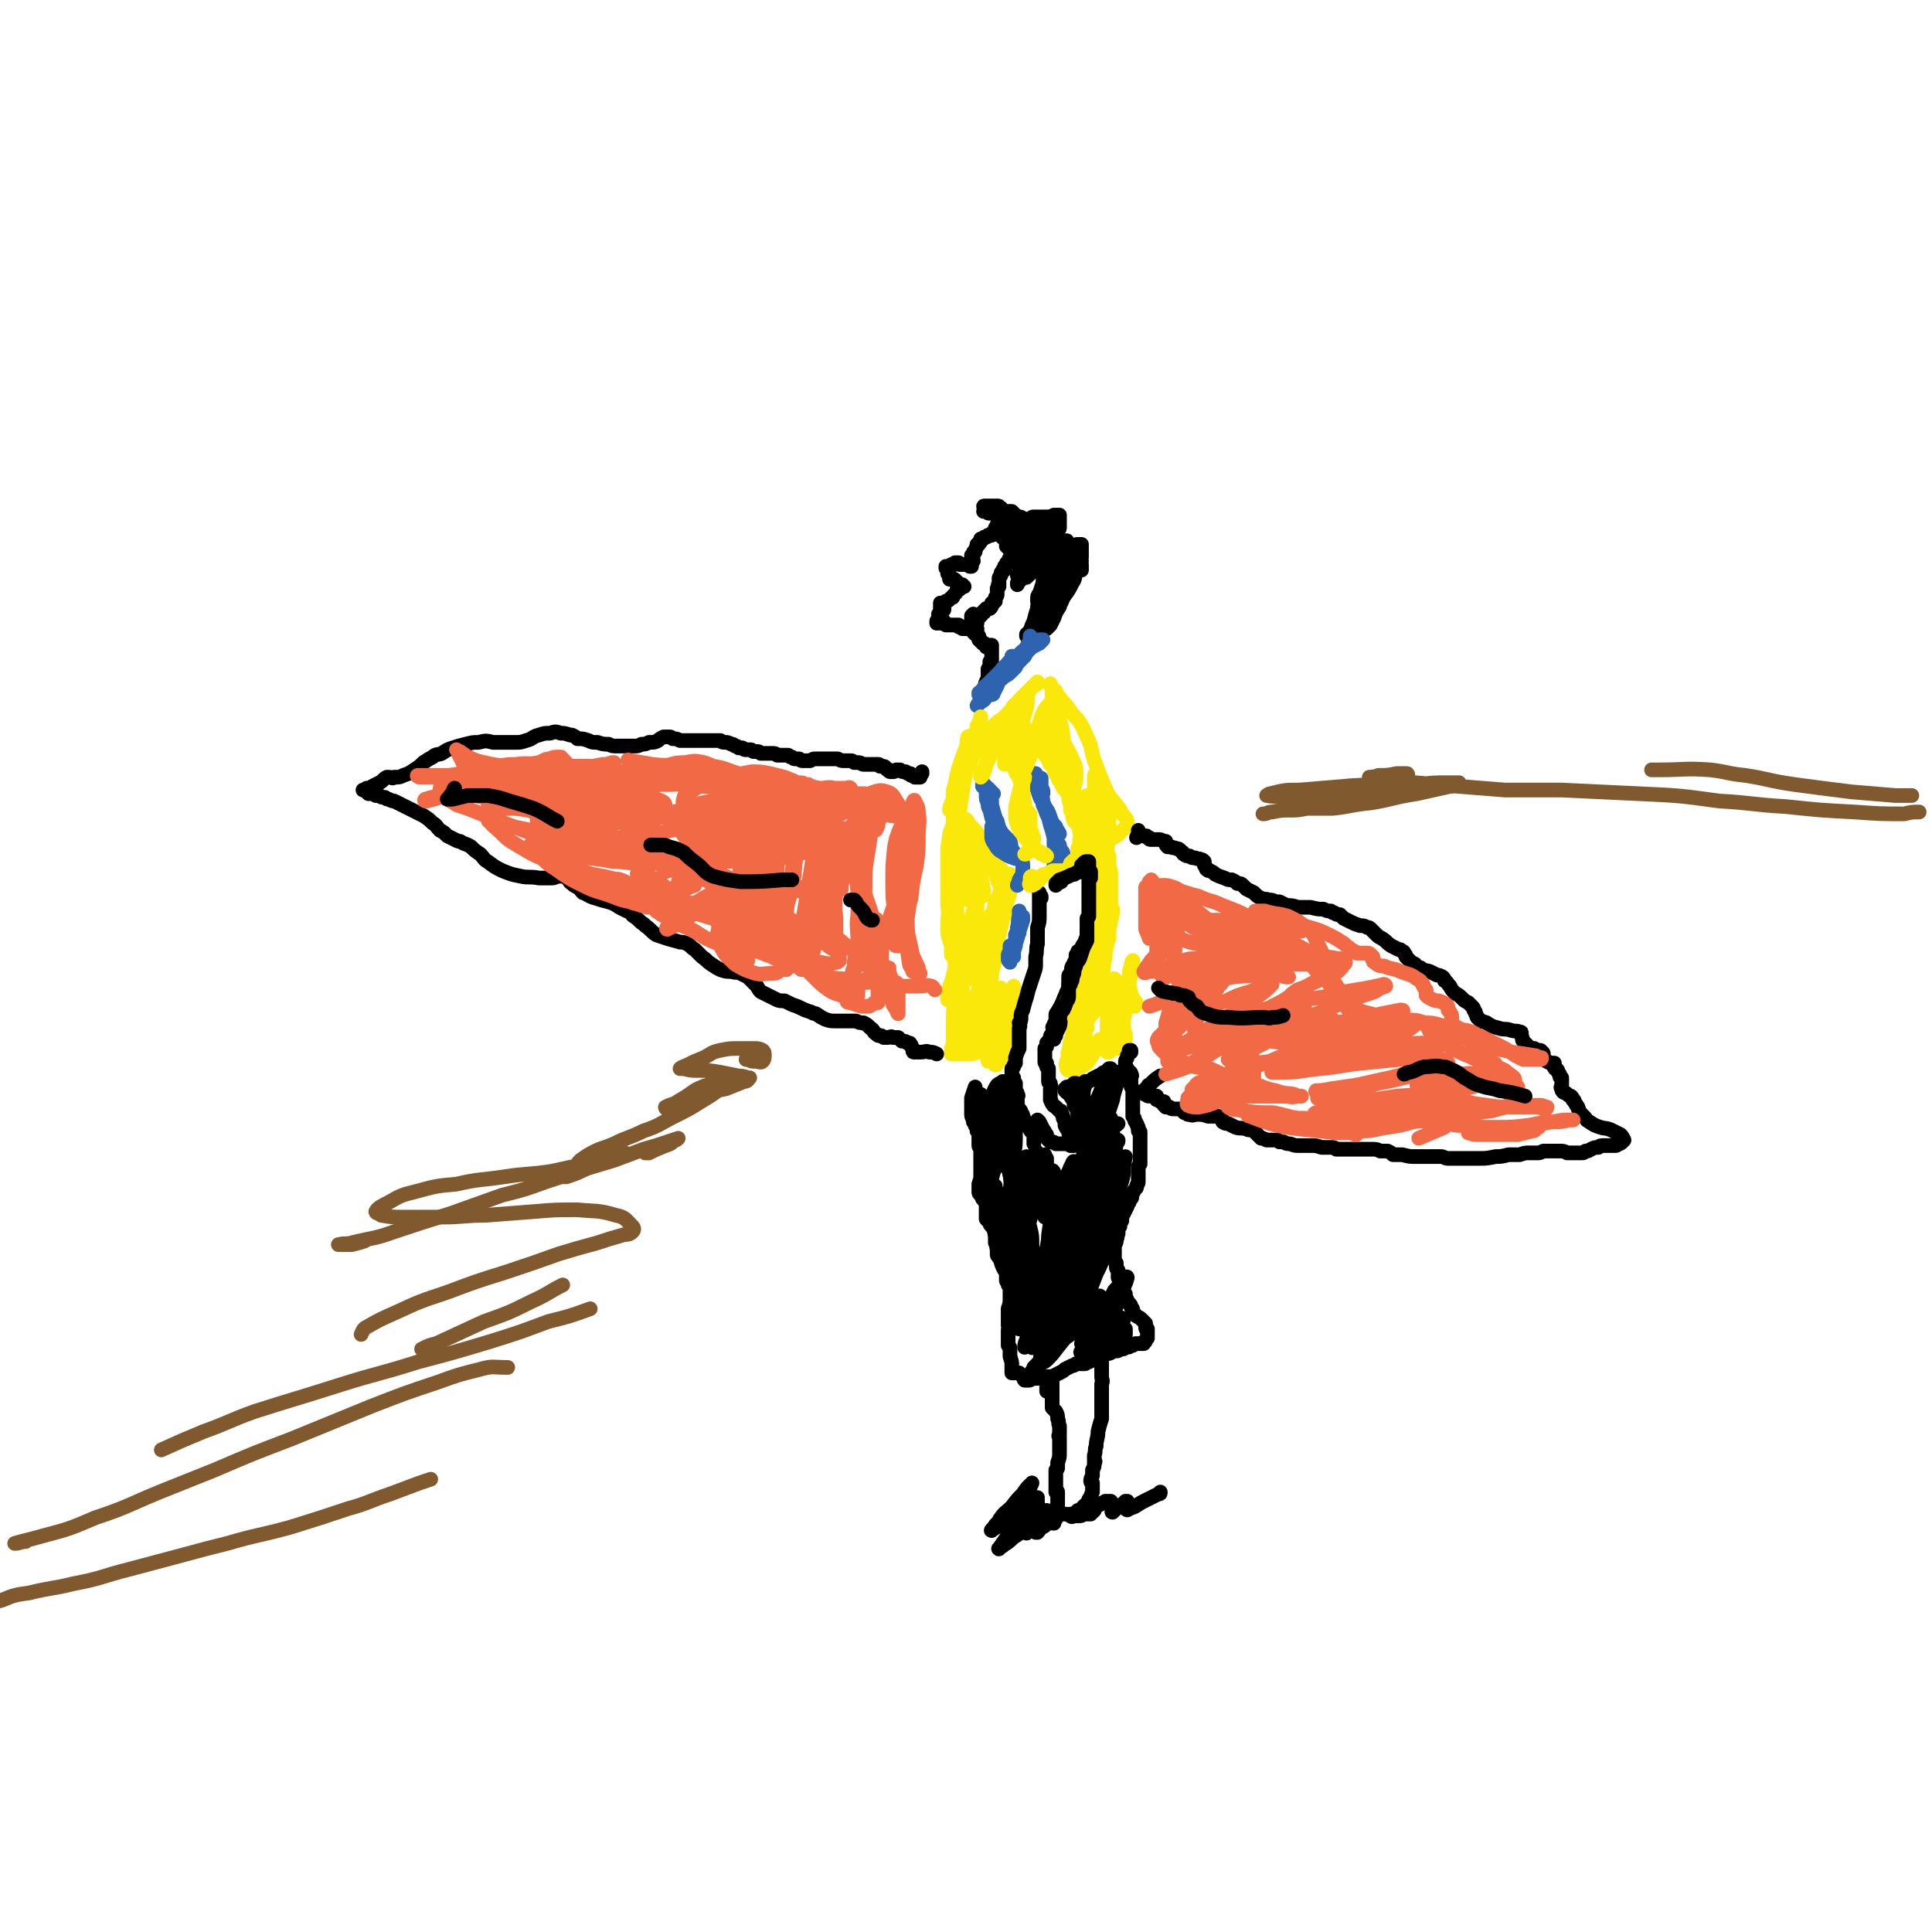 <svg viewBox='0 0 1054 1054' version='1.1' xmlns='http://www.w3.org/2000/svg' xmlns:xlink='http://www.w3.org/1999/xlink'><g fill='none' stroke='#000000' stroke-width='8' stroke-linecap='round' stroke-linejoin='round'><path d='M556,289c0,0 0,0 0,0 0,0 0,0 0,0 -1,0 0,0 -1,0 0,0 0,0 -1,0 -1,-1 -1,-1 -2,-1 -1,0 -1,0 -2,-1 0,0 0,0 -1,-1 0,-2 0,-2 0,-3 -1,-1 -1,-1 -1,-3 0,0 0,0 0,0 0,0 0,1 1,1 1,3 2,3 3,5 1,3 1,4 2,7 1,2 1,2 2,5 1,2 1,2 1,3 0,1 1,1 1,1 0,0 0,0 0,0 0,-1 0,-1 1,-2 0,-1 0,-2 0,-3 0,-1 0,-1 0,-3 -1,-1 -1,-1 -1,-2 -1,-1 -1,-1 -1,-3 0,0 0,-1 0,-1 0,0 0,0 0,1 1,1 1,1 1,2 2,3 2,3 4,5 1,1 1,1 2,3 1,1 1,1 1,1 1,1 1,1 0,1 0,1 -1,0 -1,0 -1,0 -2,0 -2,-1 -1,-1 -1,-2 -1,-4 0,-2 0,-2 0,-4 0,-1 0,-1 0,-2 0,0 0,0 0,0 0,0 0,0 0,0 1,2 0,3 1,4 1,3 1,3 3,4 1,1 1,1 2,0 1,0 1,0 1,0 1,-2 1,-2 1,-4 0,-2 0,-2 0,-4 1,-1 1,-1 1,-3 1,0 0,0 0,-1 0,0 0,0 0,0 0,2 0,2 0,4 0,3 0,3 0,6 0,2 1,2 0,4 0,1 0,1 0,2 0,1 -1,1 -1,1 0,-1 0,-1 0,-1 -1,-2 -1,-2 -2,-4 0,-2 0,-2 -1,-4 -1,-1 -1,-1 -1,-2 -1,-1 -1,-1 -2,-2 0,-1 0,-1 -1,-1 -1,-1 -1,-1 -2,-2 -1,0 -2,0 -3,0 0,-1 0,-1 -1,-1 -1,0 -1,0 -1,0 0,0 0,0 -1,0 0,2 0,2 0,3 0,2 0,2 0,3 -1,2 -1,2 -1,4 -1,1 -1,1 -2,2 0,0 0,0 -1,0 0,0 0,0 0,0 0,0 0,0 0,0 0,-1 0,-1 -1,-2 0,-1 0,-1 -1,-2 -1,-1 -1,0 -2,-2 -1,0 -1,0 -1,-1 -1,-2 0,-2 0,-3 0,-1 -1,-1 0,-2 0,-1 0,-1 0,-1 0,0 0,0 0,0 0,0 0,0 1,0 0,1 0,1 1,2 0,1 0,1 0,2 1,1 1,1 2,2 0,1 0,1 0,3 0,1 0,1 0,2 0,1 0,1 0,2 0,0 0,0 0,0 1,1 1,1 1,1 0,0 0,0 1,0 0,0 0,0 0,0 0,0 0,0 0,0 0,0 0,0 0,0 0,0 0,0 0,0 1,0 1,0 1,0 1,0 1,0 1,0 1,0 1,-1 2,-1 0,0 0,0 0,-1 0,0 0,0 0,0 1,1 1,0 1,1 0,0 0,0 0,1 0,1 0,1 0,1 0,1 0,1 0,1 0,1 0,1 0,1 0,0 0,0 0,0 0,0 0,0 0,0 0,0 0,0 0,1 0,0 0,0 0,1 0,0 0,0 0,0 0,0 0,0 0,0 0,0 0,0 0,0 -1,0 -1,0 -1,0 0,0 0,0 -1,0 0,0 0,0 0,0 0,0 0,0 -1,0 0,0 0,0 0,0 0,0 0,0 -1,0 0,0 0,0 0,0 0,0 0,0 -1,0 0,0 0,0 0,0 0,0 0,0 0,0 0,0 0,0 0,0 0,0 0,0 0,0 -1,2 -1,2 -1,3 -1,0 -1,0 -1,1 -1,1 -1,1 -1,1 0,0 0,0 0,1 0,0 0,0 0,0 0,0 0,0 0,0 0,0 0,0 0,0 0,0 0,0 0,0 0,0 0,0 0,0 0,0 0,0 0,1 -1,0 -1,0 -1,0 0,0 0,0 0,1 0,0 -1,0 -1,1 0,0 0,0 0,1 -1,1 -1,1 -1,2 0,0 0,0 0,1 0,0 0,0 0,1 0,0 0,0 0,1 0,0 0,0 0,0 0,0 0,0 0,0 -1,0 0,0 0,0 0,1 0,1 0,1 0,0 0,0 0,0 0,0 0,0 0,0 0,0 0,0 0,0 -1,1 -1,1 -1,1 0,1 0,1 0,3 0,1 0,1 -1,2 0,1 0,1 0,2 -1,0 -1,0 -1,1 0,0 0,0 -1,0 0,1 0,1 0,1 0,1 0,1 -1,2 0,0 0,0 0,0 0,0 0,0 0,0 0,0 0,0 0,0 -1,0 -1,0 -1,0 0,0 0,0 -1,0 0,1 0,1 -1,1 0,0 0,0 0,1 0,0 0,0 0,0 0,0 0,0 0,0 0,0 0,0 0,0 -1,0 -1,0 -1,0 0,1 0,1 -1,2 -1,1 -1,1 -1,1 -1,1 -1,2 -1,3 0,0 0,0 -1,1 0,0 0,0 0,0 0,0 0,0 0,0 -1,0 -1,0 -1,0 -1,-1 -1,-1 -1,-2 0,-1 0,-1 0,-3 0,0 0,0 1,-1 '/><path d='M565,294c0,0 0,0 0,0 0,0 0,0 0,0 0,0 0,0 0,0 -1,1 -1,1 -2,2 -1,1 -1,1 -2,3 -1,2 -1,2 -2,4 -1,3 -1,3 -2,6 -1,1 -1,1 -1,3 -1,1 0,1 -1,2 0,0 0,0 0,0 0,0 1,0 1,0 1,-1 1,-1 2,-3 2,-1 1,-2 2,-3 1,-2 1,-2 2,-3 0,0 0,0 1,-1 0,0 0,0 0,-1 0,0 0,0 0,0 -2,1 -2,1 -3,3 -1,2 -1,2 -2,5 -1,3 -1,3 -2,6 0,1 -1,1 -1,2 0,0 0,-1 0,-1 2,-2 2,-2 4,-4 1,-2 1,-2 3,-4 1,-2 1,-2 1,-4 1,-1 1,-1 1,-1 0,-1 0,-1 -1,-1 0,0 0,0 -1,0 -1,0 0,1 -1,1 -1,2 -1,2 -1,3 -1,1 -1,1 -2,3 0,2 0,2 -1,4 0,0 0,1 0,1 1,0 1,-1 3,-1 2,-2 2,-2 4,-4 2,-2 2,-2 4,-4 1,-1 1,-1 1,-2 1,0 1,0 1,0 0,0 0,0 0,1 0,1 0,1 0,1 0,2 0,2 0,3 0,1 0,1 0,2 -1,3 -1,3 -1,6 -1,3 -1,3 -2,6 -1,1 -1,1 -1,3 0,0 0,1 0,1 0,0 0,0 0,0 1,-1 1,-1 1,-1 1,-1 1,-1 1,-3 1,-1 1,-1 1,-2 1,-2 1,-2 1,-3 1,0 1,0 1,-1 0,0 0,0 0,0 0,2 0,2 0,3 -1,2 -1,2 -2,4 0,2 0,2 -1,4 -1,2 -1,2 -2,3 0,0 0,0 0,1 0,0 0,0 0,0 0,0 0,0 0,0 0,0 0,0 0,0 0,0 0,0 0,-1 0,0 0,0 0,-1 1,-1 1,-1 1,-2 0,-1 0,-1 0,-1 0,0 0,0 0,0 -1,2 -1,2 -1,4 -1,3 -1,3 -2,7 -1,2 -1,2 -2,5 -1,1 -1,1 -1,3 0,0 -1,0 -1,0 0,0 0,0 0,-1 2,-1 2,-1 3,-3 1,-1 1,-1 2,-3 0,-1 0,-1 1,-2 1,-1 1,-1 1,-2 1,0 1,0 1,0 0,0 0,0 0,0 0,0 0,0 0,0 0,1 0,1 0,1 -1,2 -1,2 -2,4 -1,2 -1,3 -3,5 0,1 0,1 -1,2 0,0 0,0 0,0 0,0 0,0 0,0 1,-2 1,-2 3,-4 1,-2 1,-2 3,-4 2,-2 2,-2 3,-5 1,-2 1,-2 2,-4 1,-2 1,-1 2,-3 0,0 0,-1 0,-1 0,0 0,1 0,1 -1,3 -1,4 -3,7 -2,4 -2,4 -4,8 -1,3 -1,3 -3,6 0,1 0,1 0,2 0,0 0,0 0,0 2,-3 1,-3 3,-5 3,-4 3,-4 5,-8 3,-3 2,-3 4,-6 1,-2 1,-2 2,-4 1,-1 1,-2 1,-2 0,0 0,0 -1,0 -1,2 0,2 -1,5 -2,3 -2,3 -3,6 -1,2 -1,2 -2,4 -1,1 -1,1 -2,2 0,0 0,0 0,0 1,-3 0,-3 1,-5 2,-4 2,-4 4,-7 2,-4 3,-3 5,-7 1,-2 1,-3 2,-5 1,0 1,-1 1,-1 0,0 0,1 0,2 -2,2 -2,2 -3,4 -2,3 -2,3 -3,5 -1,3 -1,3 -2,5 -1,1 -1,1 -2,2 0,0 0,0 0,0 1,-2 1,-2 2,-4 2,-3 2,-3 4,-6 3,-4 3,-4 5,-8 2,-3 1,-3 2,-6 1,-2 1,-2 1,-3 0,0 -1,0 -1,0 -2,3 -2,3 -3,6 -2,4 -1,4 -3,8 -1,3 -1,3 -2,5 0,1 0,1 -1,1 0,0 0,0 0,0 2,-4 2,-4 3,-7 3,-6 3,-6 6,-12 1,-3 1,-3 2,-7 1,-2 1,-2 1,-4 0,-1 -1,-1 -1,-1 -1,1 -2,1 -3,3 -3,3 -3,3 -5,6 -2,4 -2,4 -4,8 -2,2 -1,3 -3,5 0,1 0,1 -1,1 0,0 0,-1 0,-2 1,-3 1,-3 3,-7 1,-4 2,-4 3,-7 2,-3 2,-3 3,-5 0,-1 0,-2 0,-3 0,-1 0,-2 0,-2 -1,0 -2,0 -3,1 -2,3 -2,3 -3,7 -2,4 -2,4 -3,8 -1,1 -1,1 -2,3 0,1 0,1 0,1 1,-1 1,-2 2,-3 2,-3 2,-3 3,-6 0,-2 0,-2 1,-5 0,-2 0,-2 0,-4 0,-1 0,-1 0,-2 0,-1 0,-1 0,-2 0,0 0,0 0,-1 -1,0 -1,0 -1,0 -1,1 -1,1 -1,1 0,0 0,0 0,1 -1,0 -1,0 -1,0 0,0 0,0 0,0 0,-2 0,-2 0,-3 0,-2 0,-2 0,-3 0,-1 1,-1 1,-2 0,-1 0,-1 -1,-1 0,-1 0,-1 -1,-1 -1,0 -1,1 -2,1 -2,0 -2,0 -3,0 -1,0 -1,0 -2,0 -1,0 -1,0 -2,0 -1,0 -1,0 -2,-1 -1,0 -1,0 -2,0 0,0 0,0 -1,-1 0,0 0,0 -1,0 -1,-1 -1,-1 -2,-1 0,0 0,0 -1,0 -1,-1 -1,-1 -1,-1 0,0 0,0 -1,-1 0,0 0,0 -1,-1 0,0 0,0 -1,0 -1,0 -1,0 -2,0 0,0 0,0 -1,0 0,0 0,0 -1,0 0,0 0,0 0,0 -1,-1 -1,-1 -1,-1 0,0 0,0 0,0 0,0 0,0 0,0 0,0 0,0 0,0 0,0 0,0 0,0 0,0 0,0 0,0 0,0 0,0 0,0 0,0 0,0 0,0 0,0 0,0 0,-1 0,0 0,0 -1,0 0,-1 0,-1 -1,-1 0,0 0,0 -1,0 0,0 0,0 -1,0 -1,0 -1,0 -3,0 -1,0 -1,0 -2,0 0,0 0,0 0,0 -1,0 0,1 0,1 0,0 0,0 0,1 0,0 0,0 0,1 0,0 -1,0 0,0 0,0 0,0 0,0 0,0 0,0 0,0 0,0 0,0 0,0 0,0 0,0 0,0 0,0 0,0 0,0 0,0 0,0 0,0 1,0 1,0 1,0 1,1 1,1 2,1 1,0 1,0 2,0 1,0 1,0 2,0 1,0 1,-1 2,0 1,0 2,0 2,2 1,1 1,2 1,3 1,2 1,2 1,3 1,1 1,1 2,1 0,0 1,0 1,0 2,0 1,-1 3,-2 1,-1 1,-1 3,-2 1,0 1,0 2,0 0,-1 0,-1 1,-1 0,-1 0,0 1,-1 0,0 0,0 0,0 0,-1 0,-1 1,-1 0,0 0,0 0,0 0,0 0,0 0,0 0,0 0,0 0,0 0,0 0,0 0,0 0,0 0,0 0,0 0,0 0,0 0,0 1,0 1,0 3,0 2,0 2,0 3,0 3,0 3,0 5,-1 1,0 1,0 2,0 1,0 1,0 1,0 0,0 0,1 0,1 0,1 0,1 0,2 0,1 0,1 0,2 0,1 0,1 0,2 0,0 0,0 0,0 0,1 -1,1 -1,1 0,1 0,1 0,2 0,2 0,3 0,5 0,2 0,2 1,4 1,1 1,1 2,1 1,1 1,1 1,1 0,0 0,0 0,0 0,0 0,0 0,0 0,0 0,0 0,0 0,0 0,0 0,0 1,1 1,1 1,1 1,0 1,0 1,0 0,0 0,0 0,1 0,0 0,0 0,0 0,1 0,1 -1,2 0,1 0,1 0,2 0,1 0,1 0,3 0,0 0,0 0,1 0,0 0,0 0,1 0,0 0,0 0,0 0,1 0,1 0,1 0,2 0,2 -1,4 0,1 -1,1 -1,3 0,0 0,0 1,1 0,0 0,0 1,0 0,0 0,0 0,-1 1,-1 1,-1 1,-2 0,-3 0,-3 1,-5 0,-2 0,-2 1,-4 0,-2 1,-2 1,-3 0,-1 0,-1 0,-3 0,-1 0,-1 0,-2 0,-1 0,-1 0,-2 0,0 0,0 0,0 -1,-1 -1,-1 0,-2 0,0 0,0 0,0 1,-1 1,-1 2,-1 0,0 0,0 1,0 0,0 1,0 1,0 0,1 0,2 0,3 0,1 0,1 0,2 0,1 0,1 0,2 -1,1 0,1 0,2 0,0 0,0 0,0 0,0 0,0 0,0 0,0 0,0 0,0 -1,0 -1,0 -1,0 0,0 0,0 0,0 0,0 0,0 0,1 0,1 0,1 0,1 0,0 1,0 1,0 0,0 0,0 0,0 0,0 0,0 0,1 0,0 0,0 0,1 0,0 0,0 0,1 -1,0 0,0 0,0 0,0 0,0 0,0 '/><path d='M545,287c0,0 0,0 0,0 -1,-1 -1,-1 -1,-1 0,0 0,0 0,0 0,0 0,0 0,0 0,0 0,0 0,0 0,0 0,0 0,0 0,0 0,0 0,0 0,1 0,1 -1,2 0,1 0,1 -1,2 0,0 0,0 -1,1 0,0 0,0 0,1 0,0 0,0 0,0 0,0 0,0 0,0 -1,0 -1,0 -1,0 0,0 0,0 0,0 0,0 0,0 -1,0 0,0 0,0 0,0 0,0 0,1 -1,1 0,0 0,0 -1,0 0,0 0,1 -1,1 0,0 0,0 0,0 0,1 0,0 -1,0 0,1 0,1 0,1 0,0 0,0 0,0 0,1 0,1 -1,1 0,0 0,0 0,0 0,0 0,0 0,0 0,0 0,0 0,0 0,0 0,0 0,0 0,0 0,0 0,1 -1,0 -1,0 -1,0 0,0 0,0 0,1 0,0 0,0 0,0 0,0 0,0 0,0 -1,1 0,1 -1,2 0,0 0,0 0,0 0,0 0,0 0,0 0,0 0,0 0,1 -1,0 -1,0 -1,1 0,0 0,0 0,1 0,0 0,0 -1,0 0,1 0,1 0,1 0,0 0,0 0,0 0,0 0,0 0,1 0,0 1,0 1,1 0,0 -1,0 -1,1 0,1 0,1 0,2 -1,0 -1,0 -1,0 0,0 0,0 0,0 0,0 0,0 0,0 -1,-1 0,-1 -1,-1 -1,0 -1,0 -2,0 0,0 0,0 -1,0 -1,0 -1,0 -1,0 0,0 0,0 0,0 -1,0 -1,0 -1,-1 0,0 0,0 0,0 0,0 -1,0 -1,0 0,0 0,0 -1,0 0,0 0,1 -1,1 0,0 0,0 -1,0 0,1 0,1 -1,1 0,0 0,0 -1,0 -1,0 -1,0 -1,0 0,0 0,0 0,0 0,0 0,0 0,0 0,0 0,0 0,0 0,1 0,1 0,1 0,0 0,0 1,1 0,0 0,0 0,0 0,0 0,0 0,0 0,1 0,1 0,1 0,0 0,0 0,0 0,1 0,1 0,1 1,0 1,0 1,1 0,0 0,0 0,1 0,0 0,0 0,0 0,1 0,1 0,1 0,0 0,0 1,0 1,0 1,0 1,0 1,0 1,0 1,1 1,0 1,0 1,1 0,0 0,0 0,1 0,0 0,0 0,0 0,0 0,0 1,0 0,0 0,0 1,0 0,0 0,0 1,0 0,0 0,0 0,0 0,0 0,0 0,0 0,1 0,1 1,1 0,0 0,0 0,0 0,0 0,0 0,0 0,0 0,0 0,0 0,0 -1,0 -1,0 0,0 0,0 0,0 0,0 0,0 0,0 0,0 0,0 0,0 0,0 0,0 0,0 -1,1 -1,1 -1,1 -1,1 -1,1 -2,1 0,1 0,1 -1,2 0,0 0,0 -1,1 0,0 0,0 0,0 0,0 0,0 0,0 0,1 0,1 -1,1 0,0 0,0 0,0 -1,1 -1,1 -1,1 -1,1 -1,1 -2,1 -1,1 -1,1 -1,1 -1,0 -1,0 -1,0 0,0 0,0 0,0 0,0 0,0 -1,0 0,0 0,1 0,1 0,0 0,0 0,1 0,0 0,0 0,1 0,0 0,0 0,0 1,0 1,0 1,0 1,0 1,0 1,0 0,0 0,0 0,0 0,0 0,0 0,0 0,0 0,0 0,0 0,0 0,0 0,0 0,0 0,0 0,0 0,0 0,0 0,0 0,1 0,1 -1,1 -1,1 0,1 -1,2 0,0 0,0 -1,0 0,0 0,0 0,1 0,0 0,0 0,0 0,0 0,0 0,0 0,1 0,1 0,2 0,1 -1,0 -1,1 0,0 0,1 0,1 0,0 0,0 0,0 1,0 1,0 1,-1 0,0 0,0 1,0 0,0 0,0 0,0 0,0 0,0 0,1 0,0 0,0 0,0 0,0 0,0 0,0 1,0 1,0 2,0 0,0 0,-1 0,-1 0,0 0,0 0,0 0,0 0,0 0,0 0,1 0,1 0,1 1,1 1,1 1,1 0,0 0,0 0,0 0,0 0,0 1,0 0,0 0,0 0,0 0,0 0,0 0,0 0,0 0,0 1,0 0,0 0,0 0,0 1,0 1,0 1,0 1,0 1,0 1,0 1,0 1,0 2,0 0,0 0,0 0,0 0,0 1,0 1,0 0,0 0,1 0,1 1,0 1,0 2,0 0,1 0,1 0,1 0,0 0,0 1,0 0,0 0,0 0,0 0,0 0,0 0,0 1,0 1,0 1,0 0,0 0,0 1,0 0,0 0,0 1,0 0,0 0,0 1,0 0,0 0,0 0,0 0,0 0,0 1,0 0,0 0,0 0,0 0,0 0,0 0,0 0,0 0,0 0,0 1,0 1,0 1,0 0,0 0,0 0,0 0,0 0,0 0,0 0,0 0,0 0,0 0,0 0,0 0,0 0,0 0,0 1,0 0,0 0,0 0,0 0,0 0,0 0,0 0,0 0,0 0,1 0,0 0,0 -1,1 0,0 0,0 -1,0 0,0 0,0 0,0 0,0 0,0 0,0 0,0 0,0 0,0 0,0 0,0 1,0 0,1 0,1 0,1 1,0 1,0 1,0 0,1 0,1 1,1 0,1 0,1 0,2 1,0 1,0 1,1 1,0 0,0 1,1 0,0 0,0 0,0 1,0 1,0 1,0 1,1 0,1 1,1 0,0 0,0 0,0 0,1 0,1 0,1 0,0 0,0 0,0 1,0 1,0 1,0 1,0 1,-1 1,-1 1,0 1,0 1,0 0,0 0,0 0,0 0,1 0,1 0,2 0,2 0,2 0,3 0,1 0,1 0,1 0,0 0,0 0,1 0,0 0,0 0,0 0,0 0,0 0,0 0,1 0,1 0,1 0,1 0,1 0,1 0,0 0,0 0,0 0,0 -1,0 -1,0 0,1 0,1 0,1 0,2 0,2 -1,3 0,2 0,2 0,5 -1,2 -1,2 -1,3 0,1 0,1 0,2 0,0 0,0 0,0 0,1 0,1 -1,1 0,1 0,1 0,1 0,0 0,0 0,0 0,0 0,0 0,0 0,0 0,0 0,0 0,-1 0,-1 0,-1 1,-2 0,-2 1,-4 1,-2 1,-2 2,-4 1,-1 1,-1 2,-2 '/></g>
<g fill='none' stroke='#2D63AF' stroke-width='8' stroke-linecap='round' stroke-linejoin='round'><path d='M562,347c0,0 0,0 0,0 0,0 0,0 0,0 0,0 0,0 0,0 0,0 0,0 0,0 0,2 0,2 0,3 -1,1 -1,1 -2,3 -1,2 -1,2 -2,4 -2,2 -2,2 -4,4 -3,2 -2,2 -5,5 -2,2 -2,2 -4,4 -1,2 0,2 -1,4 -1,2 -1,2 -2,4 0,1 -1,1 -1,1 0,0 0,0 0,0 1,-3 1,-3 2,-5 2,-3 3,-3 5,-5 2,-1 2,-1 4,-3 1,-1 1,-1 2,-2 1,-2 1,-2 2,-3 0,-1 0,-1 1,-3 0,0 0,0 1,-1 0,0 0,0 0,0 0,0 0,0 0,0 -1,1 -1,1 -1,1 -1,0 -1,0 -2,1 -1,1 -1,1 -2,2 -1,1 -1,1 -2,2 -1,0 -1,0 -2,1 -2,2 -2,2 -4,4 -2,2 -2,2 -4,4 -1,2 -1,2 -2,3 -1,0 -1,0 -2,1 -1,1 -1,1 -2,2 0,0 -1,0 -1,1 0,0 0,-1 0,-1 3,-2 2,-3 5,-5 3,-3 3,-3 6,-6 2,-2 2,-3 4,-4 1,-1 1,-1 3,-1 0,-1 0,-1 0,-1 0,0 0,0 0,0 0,0 0,0 0,-1 0,-1 0,-1 0,-1 0,-1 1,-1 0,-1 0,1 0,1 0,1 -1,2 -2,2 -3,4 -2,3 -2,3 -4,6 -2,3 -2,3 -4,6 -1,3 -1,2 -3,5 -1,2 -1,2 -3,3 -1,1 -1,1 -2,2 0,0 0,0 0,0 1,-2 2,-2 3,-5 4,-4 4,-4 8,-8 4,-5 4,-4 9,-9 3,-3 3,-2 6,-5 1,-2 1,-2 3,-4 0,0 0,0 1,-1 0,0 0,0 0,0 0,0 0,0 0,0 0,-1 0,-1 0,-1 0,0 0,0 0,-1 0,0 0,0 -1,0 -1,2 -1,2 -2,3 -2,2 -2,2 -4,3 -2,2 -2,2 -4,4 -1,2 -1,2 -3,3 -1,2 -1,1 -2,3 -1,0 -1,1 -1,1 0,0 1,-1 2,-2 2,-3 2,-3 5,-6 3,-2 3,-2 6,-5 2,-2 2,-2 3,-3 1,-1 1,-1 2,-2 0,0 0,0 0,0 0,0 0,0 0,1 -2,1 -1,1 -3,2 -2,2 -2,1 -4,3 -2,2 -2,2 -4,5 -1,2 -1,2 -3,4 0,0 -1,1 -1,1 0,0 1,0 2,-1 2,-1 2,-1 4,-3 3,-3 3,-3 5,-6 2,-2 2,-2 4,-4 0,-1 0,-1 1,-1 0,0 0,0 0,0 0,-1 0,-1 0,0 -1,0 -1,0 -2,1 -2,1 -2,1 -3,3 -2,1 -1,2 -3,3 0,0 -1,0 -1,0 -1,1 -1,1 -1,2 -1,1 -1,1 -1,1 1,0 1,-1 2,-2 3,-2 3,-2 5,-4 2,-2 2,-2 4,-3 1,-1 1,-1 2,-2 0,0 1,0 1,-1 0,0 -1,0 -1,0 -1,1 -1,1 -2,2 -2,1 -2,1 -3,2 -1,1 -1,1 -2,2 -1,2 -1,2 -2,3 -1,1 -1,1 -2,2 -1,0 -1,1 -1,1 0,0 0,0 1,-1 1,-1 1,-1 2,-2 2,-2 2,-2 4,-4 1,-2 1,-2 3,-3 1,-1 1,-1 3,-2 0,0 0,0 1,0 0,0 0,0 0,0 -1,1 -1,1 -2,2 -2,1 -2,1 -4,2 -1,1 -1,1 -2,2 0,0 0,0 -1,0 0,0 0,0 0,0 0,0 0,0 0,0 0,0 0,0 0,-1 1,0 1,0 1,-1 1,0 1,0 1,-1 1,-1 1,-1 2,-1 0,-1 0,-1 1,-1 0,0 0,0 0,0 -1,1 -1,1 -2,2 -1,2 -2,2 -3,4 '/></g>
<g fill='none' stroke='#FAE80B' stroke-width='8' stroke-linecap='round' stroke-linejoin='round'><path d='M533,396c0,0 0,0 0,0 0,0 0,0 0,0 0,0 0,0 0,0 0,0 0,0 0,0 0,0 0,0 0,0 0,0 0,0 0,0 0,0 0,0 0,0 0,0 0,0 0,0 0,1 0,1 0,1 0,1 0,1 -1,3 -1,6 -1,6 -3,11 -1,7 -1,7 -3,15 -2,5 -2,5 -4,11 0,1 0,2 -1,3 0,0 0,0 0,0 -1,-2 -1,-2 0,-5 0,-3 0,-3 1,-5 2,-3 2,-3 3,-6 2,-3 2,-3 4,-7 2,-5 2,-5 3,-9 1,-5 1,-5 2,-9 0,-3 0,-3 1,-6 0,-1 0,-1 0,-1 0,-1 0,-1 0,-1 0,2 0,2 -1,3 0,2 0,2 -1,5 -1,4 -1,4 -3,9 -2,7 -2,7 -4,15 -2,6 -3,6 -5,11 -1,3 -1,3 -2,6 -1,1 -1,2 -1,2 0,0 0,-1 0,-1 1,-3 1,-3 2,-5 1,-4 1,-4 3,-8 2,-4 2,-4 3,-9 2,-4 1,-4 2,-9 1,-3 1,-3 1,-6 1,-1 1,-1 0,-2 0,-1 0,0 -1,0 -1,3 0,3 -1,6 -2,5 -2,5 -4,11 -1,4 -1,4 -2,9 -1,3 -1,3 -1,5 0,1 0,2 0,2 0,1 1,1 1,1 0,0 0,0 0,0 1,-1 1,-1 1,-1 0,-3 0,-3 0,-5 0,-4 0,-4 1,-7 1,-2 1,-2 2,-4 0,-1 0,-1 0,-1 1,4 1,4 1,8 -1,6 -1,6 -2,13 -1,7 -1,7 -2,14 -1,5 -1,5 -2,11 0,3 0,3 -1,7 0,1 0,1 -1,2 0,1 0,1 0,0 -1,-2 -1,-2 -1,-4 1,-5 0,-5 1,-10 1,-5 1,-5 2,-9 0,-4 1,-4 1,-8 1,-2 0,-2 1,-5 0,0 0,-1 0,-1 0,2 0,3 0,6 0,8 0,8 0,17 0,11 0,11 0,23 0,9 0,9 0,18 0,5 0,5 0,10 0,0 0,1 0,0 0,-1 0,-1 0,-3 0,-6 -1,-6 -1,-11 0,-7 0,-7 0,-13 0,-6 -1,-6 0,-12 0,-6 0,-6 1,-12 1,-6 1,-6 1,-12 1,-3 1,-3 0,-7 0,-1 0,-1 -1,-2 0,-1 -1,-1 -1,0 -1,1 0,2 -1,4 0,1 0,1 0,2 0,6 0,6 0,12 0,7 0,7 0,13 0,7 0,7 0,14 0,6 0,6 0,12 0,4 0,4 -1,8 0,1 0,1 0,3 0,0 -1,0 -1,0 0,-2 0,-3 0,-5 0,-5 0,-5 0,-11 1,-7 1,-7 2,-15 1,-6 0,-6 1,-12 0,-5 0,-5 0,-9 0,-1 -1,-2 -2,-2 0,1 -1,2 -1,4 -1,6 -1,6 -1,12 0,9 0,9 0,19 0,8 0,8 1,17 0,5 0,5 1,11 0,3 0,3 0,6 0,0 1,0 1,0 0,0 0,0 0,0 0,0 0,0 0,0 -1,-3 -1,-3 -1,-5 -1,-4 -2,-4 -2,-9 0,-6 0,-6 1,-12 1,-7 1,-7 3,-14 2,-5 2,-5 3,-10 1,-1 1,-2 2,-3 0,0 1,0 1,0 0,3 0,3 0,6 0,4 0,4 0,8 0,3 0,3 0,7 0,1 0,1 1,2 0,0 0,0 0,0 0,0 0,0 0,0 0,-2 0,-2 -1,-5 -1,-3 -1,-3 -1,-7 -1,-6 -1,-6 -1,-11 -1,-6 0,-6 0,-11 0,-4 0,-4 0,-7 0,-1 0,-1 0,-2 0,0 0,0 0,0 0,2 0,2 1,5 1,5 1,5 2,11 2,6 2,6 4,12 1,4 0,4 1,8 1,2 1,2 2,3 0,1 0,1 1,2 0,0 0,0 0,0 0,-1 0,-1 0,-1 1,-2 1,-2 0,-4 0,-3 0,-3 -1,-5 -1,-4 -1,-4 -2,-8 -1,-4 -1,-4 -2,-9 -1,-4 -1,-4 -1,-8 -1,-3 -1,-3 -2,-5 0,-1 0,-1 -1,-2 -1,0 -1,0 -1,0 0,0 -1,0 0,0 0,1 1,1 2,2 2,2 2,2 4,4 3,4 3,4 5,7 3,4 2,4 4,9 1,3 1,3 2,7 1,2 1,2 2,5 0,0 0,0 0,1 0,0 0,0 0,0 0,0 0,0 0,0 -1,-2 -1,-2 -1,-3 -1,-2 -1,-2 -2,-4 -1,-3 -1,-3 -1,-5 -1,-2 -1,-2 -2,-4 0,-1 0,-1 0,-1 -1,-1 -1,-1 -1,-1 0,0 0,0 0,0 0,0 0,0 0,0 0,0 0,0 0,1 2,1 2,1 3,3 1,1 1,1 2,3 1,1 1,1 2,2 0,0 0,0 1,1 0,0 0,0 1,1 0,1 0,1 1,2 0,1 0,1 0,1 0,0 0,0 0,0 0,0 0,0 0,0 0,0 0,0 0,0 0,1 0,0 0,1 -1,2 -1,3 -2,5 -1,5 -1,5 -1,10 -1,4 -1,4 -2,8 0,3 0,3 -1,6 -1,2 -1,2 -1,3 -1,1 -1,1 -1,1 0,0 -1,1 -1,0 1,0 1,-1 1,-2 1,-3 1,-3 2,-5 1,-4 1,-4 1,-7 1,-2 1,-2 2,-5 1,-1 1,-1 1,-3 0,-1 0,-1 0,-1 0,0 -1,0 -1,0 -1,3 -1,3 -2,6 -3,5 -3,5 -4,11 -2,7 -2,7 -3,13 -1,5 -1,5 -2,9 0,1 -1,2 0,3 0,0 0,-1 0,-2 1,-2 1,-2 2,-5 2,-3 2,-3 3,-6 1,-4 1,-5 1,-9 1,-4 1,-4 2,-9 0,-3 1,-3 1,-7 1,-1 1,-3 1,-3 0,0 0,1 -1,2 -1,5 -1,5 -2,10 -3,8 -3,8 -6,16 -2,6 -2,6 -4,11 -1,2 -1,2 -2,4 0,1 0,1 0,1 0,-1 0,-1 0,-3 0,-3 1,-3 1,-6 1,-6 1,-6 2,-11 0,-6 0,-6 1,-12 0,-4 0,-4 0,-8 0,-1 0,-1 -1,-1 -1,3 -1,4 -2,7 -3,8 -3,8 -5,16 -3,8 -3,8 -5,16 -1,5 -2,5 -3,10 0,1 0,1 0,3 0,0 0,1 0,0 0,0 1,-1 1,-2 2,-2 1,-3 2,-5 2,-4 2,-4 3,-9 2,-5 1,-5 2,-10 1,-5 1,-5 1,-9 0,-2 0,-3 0,-3 0,0 0,1 0,3 -1,7 -1,7 -2,15 -2,9 -2,9 -3,19 -1,8 -1,8 -1,17 0,5 0,5 0,10 0,1 0,2 0,2 1,1 1,0 2,0 1,-3 1,-3 2,-6 0,-4 0,-4 1,-9 0,-5 0,-5 0,-10 0,-5 0,-5 0,-10 0,-5 0,-5 0,-9 0,-5 0,-5 -1,-9 0,-4 0,-4 0,-7 0,-1 0,-2 0,-1 -1,1 -1,2 -1,4 -1,5 -1,5 -1,11 0,7 -1,7 0,14 0,6 0,6 0,12 1,5 1,5 2,9 1,1 1,1 2,2 0,0 0,0 0,0 0,0 -1,0 -1,0 -1,-3 -1,-3 -2,-6 -1,-5 -1,-5 -1,-10 -1,-6 -1,-6 -1,-12 0,-5 0,-5 0,-10 0,-2 0,-3 0,-5 0,0 0,1 0,2 0,6 0,6 0,12 0,8 0,8 0,15 0,6 0,6 0,12 0,3 0,3 1,6 0,1 0,1 0,2 0,0 0,0 0,0 0,-1 0,0 -1,-1 0,0 0,0 0,-1 0,-1 0,-1 1,-2 1,-3 2,-2 3,-5 2,-4 2,-4 4,-8 2,-5 3,-5 5,-10 1,-4 1,-4 3,-8 1,-3 1,-3 1,-5 0,-1 0,-2 0,-2 -1,1 -1,2 -2,5 -2,6 -2,6 -4,12 -1,7 -1,8 -2,15 -1,5 -1,5 -1,10 0,1 -1,1 0,2 0,0 0,0 1,-1 1,-2 1,-2 1,-4 1,-4 1,-4 2,-7 1,-5 1,-5 1,-9 1,-5 1,-5 2,-10 1,-5 1,-5 1,-9 1,-3 1,-4 1,-6 0,0 0,1 0,1 0,4 0,4 0,8 -1,7 -1,7 -2,15 0,7 0,6 -1,13 0,3 0,3 0,6 0,1 0,1 1,2 0,0 1,-1 1,-1 1,-3 0,-3 1,-6 1,-4 1,-4 2,-8 1,-5 1,-5 2,-10 0,-3 0,-3 1,-6 0,0 0,-1 0,-1 -1,2 -1,3 -1,6 -1,3 -2,3 -2,7 -1,3 -1,3 -1,6 0,1 0,1 0,3 0,0 0,0 0,1 0,0 0,0 0,0 0,-2 0,-2 0,-3 1,-3 2,-3 3,-7 1,-4 1,-4 2,-8 1,-3 1,-3 2,-5 0,0 0,0 0,0 0,2 0,3 -1,5 -1,6 -1,6 -2,12 -1,6 -1,6 -2,12 -1,4 -1,4 -2,9 0,1 0,2 0,2 0,0 0,-1 0,-2 1,-3 2,-3 3,-6 1,-5 1,-5 2,-9 1,-2 1,-2 1,-4 1,-2 1,-2 1,-4 0,-1 0,-1 0,-2 1,-2 1,-2 1,-4 0,-2 0,-2 0,-3 0,-1 0,-2 0,-2 0,0 0,1 0,1 0,4 0,4 0,7 -1,4 -1,4 -1,9 -1,2 -1,2 -1,4 0,1 0,1 0,1 0,0 0,0 0,0 0,0 0,0 0,0 0,-2 0,-2 0,-4 1,-3 1,-3 2,-6 1,-3 1,-3 2,-6 0,-2 0,-2 0,-4 0,0 0,0 0,1 -2,2 -2,3 -3,6 -2,4 -2,4 -3,8 -2,4 -1,5 -3,8 -1,2 -1,2 -3,4 -1,1 -1,1 -3,2 -2,0 -2,0 -4,0 -2,0 -2,0 -4,-1 -2,0 -2,-1 -4,-1 -1,-1 -1,-1 -2,-1 0,0 0,0 -1,1 0,1 0,1 0,2 0,0 0,0 0,1 2,0 2,0 4,0 3,0 3,0 5,0 3,0 3,0 5,-1 3,0 3,0 5,-1 1,0 1,0 3,-1 1,0 1,0 1,-1 1,-1 1,-1 1,-2 0,-1 0,-1 1,-1 0,-1 0,-1 0,-2 0,0 0,0 0,0 1,-1 1,0 1,-1 1,0 1,0 1,-1 1,-1 1,-1 1,-2 1,-2 1,-1 2,-3 0,-3 0,-3 0,-5 1,-3 1,-3 2,-6 0,-3 1,-3 1,-6 1,-1 1,-1 1,-3 0,-1 0,-1 0,-1 0,0 0,1 0,2 0,2 0,2 -1,5 -1,3 -1,3 -2,6 0,4 0,4 -1,7 0,3 0,3 -1,6 0,2 0,2 0,3 0,1 0,1 0,2 0,0 0,0 0,0 0,0 0,0 0,0 0,0 0,0 0,0 0,0 0,0 0,0 0,0 0,0 0,0 0,0 0,0 0,0 0,0 0,0 0,0 0,2 0,2 -1,3 0,3 0,3 -1,5 -1,2 -1,2 -2,3 0,1 0,1 -1,1 0,0 0,0 0,0 0,0 0,0 0,0 0,-1 0,-1 0,-2 0,0 0,0 0,0 0,0 0,0 0,0 0,-1 0,-1 1,-1 0,-1 0,-1 0,-1 0,-1 0,-1 0,-2 0,-2 0,-2 0,-4 0,-3 1,-3 1,-6 0,-3 0,-3 0,-6 1,-2 1,-2 1,-5 0,-2 0,-2 0,-4 0,-1 0,-1 0,-3 0,-1 0,-1 0,-2 -1,-1 -1,-1 -1,-2 0,0 0,-1 -1,-1 0,0 -1,0 -1,0 -1,0 -1,0 -2,1 0,1 0,1 -1,1 0,1 0,1 0,0 0,0 0,-1 0,-1 0,-3 0,-3 0,-5 1,-4 1,-4 1,-7 1,-4 1,-4 2,-8 0,-4 1,-4 1,-8 1,-4 0,-4 1,-8 0,-4 0,-4 0,-7 0,-3 0,-3 1,-6 0,-1 1,-2 1,-1 0,0 0,1 0,2 0,1 0,1 0,3 0,4 0,4 -1,8 -1,4 -1,4 -2,8 -1,4 -1,4 -1,8 -1,3 -1,3 -2,5 0,0 0,0 0,1 0,0 0,0 0,0 0,-1 0,-1 0,-3 0,-4 0,-4 1,-7 1,-6 1,-6 2,-11 2,-6 2,-6 4,-11 1,-4 0,-4 2,-9 0,-1 1,-1 1,-2 0,0 0,0 0,0 0,1 0,1 0,2 -1,3 -1,3 -2,6 0,2 0,2 -1,5 0,0 0,1 0,1 0,1 0,0 0,0 0,-2 0,-2 1,-4 0,-3 0,-3 0,-5 0,-2 0,-2 0,-4 0,-3 0,-3 1,-6 0,-2 0,-2 1,-3 '/></g>
<g fill='none' stroke='#2D63AF' stroke-width='8' stroke-linecap='round' stroke-linejoin='round'><path d='M542,433c0,0 0,0 0,0 0,0 0,0 0,0 0,0 0,1 -1,0 0,0 0,0 0,0 0,-1 0,-1 0,-1 -1,-1 -1,-1 -1,-1 -1,-1 -1,-1 -1,-1 -1,-1 -1,-1 -2,-1 0,0 0,0 -1,0 0,0 0,0 0,0 0,0 0,-1 0,-1 0,0 1,0 1,0 1,2 1,2 2,4 0,3 0,3 1,7 0,3 0,3 1,7 1,3 1,3 2,6 0,2 1,2 2,4 0,1 0,1 1,2 0,0 0,0 1,1 0,0 0,0 0,0 -1,0 -1,0 -1,0 0,0 0,0 -1,0 0,-1 0,-1 0,-2 0,-1 0,-1 0,-3 0,-2 0,-2 -1,-3 0,-2 -1,-2 -1,-4 -2,-2 -2,-2 -3,-5 -1,-2 -1,-2 -1,-4 -1,-2 -1,-2 -1,-4 0,-1 0,-1 0,-2 0,-1 0,-1 0,-1 0,0 0,-1 0,-1 0,2 0,2 0,4 1,3 1,3 2,6 2,5 2,5 4,8 1,4 1,4 3,7 2,2 2,2 4,4 1,2 0,2 1,4 0,1 1,1 1,2 0,0 0,0 0,0 0,0 0,0 0,0 0,0 0,0 0,0 -1,-1 -1,-1 -1,-1 -1,-1 -1,-1 -2,-2 -1,-2 -1,-2 -3,-3 -1,-3 -1,-3 -2,-6 -2,-2 -2,-2 -2,-5 -1,-2 -1,-2 -1,-5 -1,-2 -1,-2 -1,-3 0,-1 0,-1 0,-2 0,0 0,-1 0,-1 0,1 0,1 0,2 1,4 1,4 2,7 1,4 1,4 2,8 2,3 2,2 4,5 1,2 1,2 2,4 1,1 2,1 2,2 1,0 0,1 0,2 0,0 0,0 0,0 0,0 0,0 0,0 0,0 0,0 0,0 0,-1 0,-1 -1,-2 -1,-2 -1,-2 -3,-4 -1,-2 -2,-1 -3,-4 -2,-2 -1,-2 -2,-4 -1,-1 -1,-1 -1,-3 0,0 0,-1 -1,-1 0,0 0,1 -1,2 0,2 0,2 0,4 0,3 0,3 2,6 1,2 2,3 4,4 3,2 3,2 6,3 2,1 3,0 4,1 1,1 1,2 1,4 0,4 0,4 -2,7 0,2 -1,2 -1,3 '/><path d='M569,433c0,0 0,0 0,0 0,-1 0,-1 0,-1 0,-1 0,-1 -1,-2 0,0 0,0 0,-1 0,0 0,0 0,-1 -1,-1 -1,-1 -1,-1 -1,-2 -1,-2 -1,-3 0,-1 0,-1 -1,-1 0,0 0,0 0,0 0,-1 0,-1 0,-1 0,0 0,0 0,1 0,2 0,2 0,4 1,4 1,4 2,7 1,3 2,3 3,6 2,3 2,3 3,6 1,3 1,3 3,5 0,1 0,1 1,2 0,1 1,1 1,2 0,0 0,0 0,0 0,0 0,0 0,0 0,0 0,0 0,0 0,0 0,0 -1,0 -1,-1 -1,-1 -1,-1 -1,-1 -1,-1 -2,-2 -1,-2 -1,-2 -1,-4 -1,-2 -1,-2 -2,-4 -1,-3 -1,-3 -2,-5 0,-3 0,-3 -1,-6 0,-2 0,-2 0,-5 0,-1 0,-1 0,-3 0,0 0,0 0,0 0,-1 0,0 0,0 -1,2 -1,2 -1,4 0,3 0,3 1,6 1,4 1,4 3,7 1,4 1,4 2,8 1,3 1,3 2,7 0,3 0,3 1,6 1,1 1,1 1,3 0,0 0,0 0,1 1,0 1,0 1,0 1,1 1,1 1,1 1,0 0,1 1,1 0,0 0,0 0,1 0,0 0,0 0,0 0,0 0,0 0,0 0,0 0,0 0,0 0,-1 0,-1 0,-1 0,-1 0,-1 0,-2 0,-2 0,-2 -1,-3 -1,-2 -1,-2 -1,-3 -1,-1 -1,-1 -1,-1 -1,-1 -1,-1 -1,-1 0,-1 0,-1 0,-1 -1,0 -1,0 -1,1 0,1 0,1 0,2 1,2 1,2 1,4 0,1 1,1 1,2 1,1 1,1 1,2 0,0 0,0 0,0 0,0 0,0 0,1 -2,1 -1,1 -3,2 '/><path d='M557,501c0,0 0,0 0,0 0,-1 0,-1 -1,-1 0,-1 0,-1 0,-2 0,0 0,0 0,-1 0,0 0,0 0,0 0,2 0,2 0,3 -1,3 0,3 -1,6 0,2 0,2 -1,4 0,3 0,3 0,6 -1,2 -1,2 -1,4 0,1 0,1 0,1 0,0 0,1 0,1 0,0 0,0 0,-1 0,-1 0,-1 0,-2 1,-3 1,-3 1,-5 1,-3 1,-3 2,-5 0,-2 0,-2 0,-5 1,-1 1,-1 1,-3 1,0 1,0 1,-1 0,0 0,0 0,0 0,1 0,1 0,2 -1,3 -1,3 -2,6 -1,4 -1,4 -2,7 -1,3 -1,3 -2,6 0,1 -1,1 -1,2 -1,0 -1,0 -1,-1 0,-1 0,-1 1,-2 0,-2 0,-2 0,-3 0,-1 0,-1 0,-1 0,0 0,1 0,2 0,2 -1,2 -1,3 0,1 0,1 0,2 0,1 0,1 1,2 0,0 0,0 0,0 '/></g>
<g fill='none' stroke='#000000' stroke-width='8' stroke-linecap='round' stroke-linejoin='round'><path d='M568,490c0,0 0,0 0,0 0,-1 0,0 0,-1 -1,0 -1,0 -1,0 0,-1 0,-1 0,-1 0,0 0,0 0,-1 0,0 0,0 0,0 0,1 0,1 0,1 0,1 0,1 0,3 0,1 0,1 0,2 0,3 0,3 0,6 0,4 0,4 -1,7 0,5 0,5 0,9 -1,3 0,3 -1,7 0,2 0,2 0,4 0,2 0,2 -1,5 -1,3 -1,3 -2,6 -1,3 -1,3 -2,7 -1,3 -1,3 -2,7 -1,2 -1,2 -1,4 0,2 0,2 -1,3 0,1 1,1 0,3 0,2 0,2 0,4 0,4 0,4 0,7 -1,2 -1,2 -2,5 0,1 0,1 0,3 -1,1 -1,1 -1,2 -1,1 -1,1 -1,1 0,2 0,2 0,3 0,1 0,1 0,2 0,0 0,0 1,0 0,1 0,1 0,1 0,0 0,0 0,0 0,0 0,0 0,0 0,0 0,0 0,0 0,0 0,0 0,0 0,0 0,0 0,1 0,0 0,0 1,1 0,0 0,0 0,0 0,0 0,0 0,1 0,1 0,1 0,2 0,0 0,0 0,1 0,1 0,1 0,1 0,0 0,0 0,0 0,0 0,0 0,0 1,0 1,0 1,1 0,0 0,0 0,0 1,1 0,1 0,1 0,1 0,1 0,1 0,0 0,0 0,0 0,1 0,1 0,2 0,0 0,0 0,1 0,1 0,1 0,2 1,1 1,1 1,1 1,1 1,1 1,2 1,1 1,1 1,2 1,2 1,2 1,3 1,1 1,1 1,2 1,1 1,1 2,2 0,1 0,1 1,1 0,1 0,0 1,1 0,0 0,0 0,0 0,1 0,1 0,1 0,1 0,1 0,3 0,0 0,0 0,1 0,1 0,1 0,1 0,0 0,0 0,0 0,0 0,0 0,0 0,-1 0,-1 0,-2 0,-1 0,-1 0,-2 0,-1 1,-1 1,-2 0,-1 0,-1 0,-2 1,-1 1,-1 1,-3 0,0 0,0 0,-1 0,-1 0,-1 0,-1 0,0 0,0 0,0 0,0 0,0 1,1 1,2 1,2 2,4 1,1 1,2 2,3 0,2 0,2 1,3 1,0 1,0 1,1 2,0 2,0 3,1 2,0 2,0 3,0 1,0 1,0 2,0 1,0 1,-1 1,0 1,0 1,0 1,0 0,0 0,0 1,0 0,0 0,1 0,1 0,0 0,0 1,0 0,0 0,0 0,0 0,0 0,0 0,0 0,0 0,0 0,0 0,0 0,0 0,0 0,0 0,0 0,0 0,0 0,0 0,0 0,0 0,0 0,0 1,0 1,0 1,0 0,-1 0,-1 0,-2 0,0 0,0 0,-1 0,0 0,0 0,0 -1,-1 -1,-1 -2,-2 -1,-1 -1,-1 -1,-3 -1,-1 -1,-1 -2,-3 0,-2 0,-2 -1,-4 0,-1 0,-1 -1,-3 0,-1 0,-1 -1,-1 -1,-1 -1,-1 -2,-2 -1,-1 -1,0 -2,-2 -1,-1 0,-1 -1,-2 0,-2 0,-2 0,-4 0,-1 0,-1 0,-2 0,-1 1,-1 0,-2 0,0 0,0 0,-1 0,0 -1,0 -1,-1 0,-1 0,-1 0,-2 0,-1 0,-1 0,-3 0,-1 0,-1 0,-2 -1,-1 -1,-1 -1,-1 0,-1 0,-1 0,-2 -1,0 -1,0 -1,-1 0,-1 0,-1 0,-1 0,-1 0,-1 0,-2 0,0 0,0 0,-1 0,0 0,0 0,-1 0,0 0,0 0,0 0,-1 0,-1 0,-2 0,0 0,0 1,-1 0,-1 0,-1 0,-2 1,-1 1,-1 2,-3 0,-1 0,-1 1,-2 1,-2 1,-2 2,-3 1,-1 1,-1 1,-2 0,-1 0,-1 0,-2 0,-1 0,-1 0,-2 1,-2 1,-2 1,-4 1,-3 1,-3 2,-5 1,-3 1,-2 2,-5 1,-1 1,-1 1,-2 0,0 0,0 0,-1 0,0 0,0 0,0 0,-1 0,-1 0,-1 0,-1 1,-1 1,-2 1,-2 1,-2 1,-4 0,-1 0,-1 1,-3 0,-1 0,-1 1,-2 0,-1 0,-1 1,-3 0,-1 0,-1 1,-2 1,-2 0,-2 1,-4 1,-2 1,-2 2,-3 0,-1 0,-1 1,-3 0,-1 0,-1 0,-2 0,-1 0,-1 1,-2 0,-2 0,-2 1,-4 1,-2 1,-1 2,-3 0,-2 0,-2 1,-4 0,-2 0,-2 1,-4 0,-1 0,-1 0,-2 0,-2 0,-2 0,-3 1,-1 1,-1 1,-2 0,-1 1,-1 1,-2 0,-1 0,-1 0,-2 0,-1 0,-1 0,-2 0,-1 0,-1 -1,-2 0,-1 0,-1 0,-1 0,-1 0,-1 0,-1 0,0 0,0 0,0 0,0 0,0 0,0 0,0 0,0 0,0 0,0 0,0 0,0 0,1 0,1 0,1 '/></g>
<g fill='none' stroke='#FAE80B' stroke-width='8' stroke-linecap='round' stroke-linejoin='round'><path d='M567,479c0,0 0,0 0,0 0,0 1,0 0,0 0,0 0,0 0,0 -1,0 -1,0 -2,0 0,0 0,0 -1,0 0,0 0,0 -1,0 0,0 0,0 0,0 0,-1 0,-1 0,-1 0,0 -1,0 -1,1 0,1 0,1 0,2 0,1 -1,1 0,2 0,0 0,0 0,0 1,0 1,0 1,0 1,0 1,-1 2,-1 0,-1 0,-1 1,-1 0,0 0,0 0,0 0,0 0,0 0,0 1,-1 1,-1 1,-1 1,-1 1,-1 1,-2 1,-1 1,-1 3,-1 1,-1 1,-1 2,-1 1,-1 1,-1 2,-1 0,0 0,0 1,0 0,0 0,0 0,0 0,0 0,0 0,0 0,0 0,0 0,0 1,0 1,0 1,0 1,0 1,0 2,0 0,0 0,0 0,0 0,0 0,0 0,0 0,0 0,0 -1,0 0,0 0,0 0,0 0,0 0,0 0,0 1,0 1,0 2,0 0,0 1,0 1,0 1,0 1,0 2,-1 0,-1 0,-1 1,-2 0,0 0,0 0,-1 0,0 0,0 0,0 0,0 0,0 0,0 0,0 0,0 0,0 1,-1 1,-1 1,-1 1,-1 1,-1 2,-1 1,-1 1,0 1,0 0,0 0,0 0,0 0,0 0,0 0,0 0,0 0,0 0,0 0,0 0,0 0,0 0,-1 0,-1 0,-2 0,-1 0,-1 0,-2 0,-1 0,-1 0,-2 0,-1 1,-1 1,-2 0,-1 0,-1 0,-1 0,-1 0,-1 0,-2 0,-1 1,-1 1,-2 0,-1 0,-1 0,-1 0,0 0,0 0,0 0,0 0,0 0,0 1,3 1,3 1,5 1,2 1,2 2,4 0,2 0,2 1,4 0,1 0,0 1,1 0,0 0,0 0,0 0,0 0,0 0,0 -1,-1 0,-1 -1,-2 0,-2 0,-2 -1,-5 -1,-3 0,-3 -1,-6 -1,-3 -1,-3 -1,-6 -1,-3 -1,-3 -1,-5 -1,-2 -1,-2 -1,-5 0,-1 0,-1 0,-3 0,-1 0,-1 1,-2 0,0 0,0 0,0 0,2 -1,2 0,4 0,4 -1,4 0,8 0,2 0,2 1,5 0,1 0,1 1,2 1,1 1,0 1,1 1,0 1,0 1,0 0,0 0,1 0,1 0,0 0,0 -1,-1 -1,0 -1,0 -2,-1 -1,-2 -1,-2 -2,-4 -1,-3 0,-3 -1,-6 0,-3 0,-3 -1,-6 0,-2 0,-2 0,-4 -1,-1 -1,-1 -1,-2 0,-1 0,-1 -1,-1 0,-1 0,-1 0,-1 0,1 0,2 0,3 0,2 0,2 1,5 1,3 0,3 1,6 0,3 0,3 1,5 0,2 0,2 1,3 0,1 0,1 0,1 0,0 0,1 0,1 0,0 0,0 0,0 0,0 0,0 0,0 0,-1 0,-1 0,-2 0,-2 0,-2 0,-4 0,-2 0,-2 -1,-4 0,-2 0,-2 -1,-4 -1,-2 -1,-2 -2,-4 -1,-2 -1,-2 -1,-4 0,-1 0,-1 0,-2 0,-1 0,-1 0,-1 0,0 0,-1 0,-1 1,1 1,2 1,3 1,3 1,3 1,7 1,3 1,3 1,6 0,1 0,1 1,3 0,1 0,1 0,1 0,0 0,0 0,0 0,0 0,1 0,0 -1,0 -2,0 -2,0 -1,-2 -1,-3 -1,-5 0,0 0,0 -1,-1 0,-3 0,-3 -1,-6 0,-4 0,-4 -1,-8 0,-3 0,-3 0,-6 0,-2 0,-2 0,-4 0,-1 -1,-1 -1,-2 0,0 -1,0 -1,0 0,1 0,2 0,3 0,2 0,2 1,3 0,2 1,2 1,3 1,2 1,2 2,3 0,2 0,2 1,4 0,1 0,1 1,2 0,1 0,1 0,1 0,0 0,0 0,0 -1,-2 -1,-2 -1,-3 0,-3 0,-3 0,-5 0,-2 0,-1 0,-3 0,-1 0,-1 0,-1 '/><path d='M559,466c0,0 0,0 0,0 0,0 0,0 0,0 0,0 0,0 0,0 1,0 1,0 1,-1 1,-1 1,-1 2,-3 1,-1 1,-1 1,-2 1,-1 1,-2 1,-3 0,0 0,0 -1,-1 0,-1 0,-1 0,-2 -1,-1 -1,-1 -1,-2 0,-2 0,-2 0,-4 0,-1 0,-1 0,-3 0,-1 0,-1 -1,-2 0,0 -1,0 -2,0 -1,0 -1,0 -2,0 -1,0 -1,0 -1,0 -1,1 -1,2 -1,3 0,2 0,2 1,4 0,3 0,3 2,5 1,2 1,2 3,4 1,2 1,2 3,4 2,1 2,1 4,2 1,1 1,1 2,1 1,1 1,1 1,1 0,0 0,0 0,0 -1,0 -1,0 -2,-1 -1,0 -1,0 -2,-1 -2,-1 -2,-1 -3,-2 -1,-2 -1,-2 -3,-4 -2,-2 -2,-2 -3,-4 -2,-2 -2,-2 -3,-5 -1,-3 -1,-3 -1,-6 0,-4 0,-4 1,-8 1,-4 1,-4 2,-8 1,-2 1,-2 1,-3 0,-1 0,-1 1,-1 0,0 0,0 0,0 0,2 -1,2 -1,4 0,2 0,2 0,5 1,2 0,2 1,5 0,2 0,2 1,4 0,1 0,1 0,2 1,1 1,1 1,3 1,1 1,1 0,2 0,0 0,0 0,1 -1,0 -1,0 -1,0 0,0 0,0 0,0 -1,-1 -1,-1 -1,-1 -1,-1 -1,-1 -1,-2 0,-2 0,-3 0,-5 0,-2 0,-2 0,-4 0,-2 0,-2 0,-5 0,-2 0,-2 -1,-4 0,-2 0,-2 -1,-4 0,-1 0,-1 0,-3 -1,-2 -1,-2 -1,-4 0,-1 0,-1 0,-2 0,-1 1,-1 1,-2 0,0 0,0 0,0 0,0 0,0 0,0 0,1 0,1 0,2 0,2 0,2 0,4 0,1 0,1 0,2 0,0 0,-1 0,-1 0,-4 1,-4 1,-7 1,-4 1,-4 1,-7 1,-4 0,-4 0,-7 0,-3 1,-3 0,-5 0,-1 -1,-2 -1,-1 -2,1 -2,2 -3,4 -2,4 -2,4 -3,7 -1,4 -1,4 -2,7 -1,2 -1,2 -1,3 0,1 0,1 0,2 0,0 0,0 0,0 0,-1 1,0 1,-1 1,-3 0,-3 1,-5 1,-4 2,-4 3,-8 1,-3 1,-3 2,-7 1,-2 1,-2 1,-5 0,-1 0,-2 0,-2 0,0 0,1 -1,3 -2,3 -2,2 -4,5 -2,4 -2,4 -3,7 -2,2 -2,2 -3,4 0,0 0,0 0,1 0,0 0,0 0,0 0,-1 0,-1 0,-2 2,-4 2,-4 4,-7 1,-4 1,-4 3,-7 1,-2 1,-2 2,-4 0,0 0,0 0,0 -1,2 -1,2 -2,4 -3,5 -3,5 -6,10 -3,6 -4,6 -7,12 -2,4 -1,4 -3,8 -1,0 -1,1 -1,1 0,0 0,-1 0,-2 2,-3 2,-3 3,-6 1,-3 1,-3 2,-7 0,-2 0,-2 1,-5 0,-1 0,-1 0,-2 0,0 0,0 0,0 -1,1 -1,1 -2,2 -1,1 -1,1 -2,2 -1,1 -1,1 -2,2 0,1 0,1 -1,1 0,0 0,0 0,0 0,0 0,0 0,0 2,-2 2,-2 4,-4 3,-3 3,-3 5,-6 3,-4 3,-4 6,-8 2,-3 2,-3 4,-6 2,-2 2,-1 4,-3 0,0 0,0 0,0 1,0 0,1 0,1 -1,2 -1,2 -2,4 -1,2 -1,1 -2,3 -2,2 -1,2 -3,4 -1,1 -1,1 -2,2 0,1 0,1 -1,2 -1,0 -1,0 -1,0 -1,0 -1,0 -1,0 1,-3 1,-3 2,-5 2,-2 2,-2 4,-4 1,-1 1,-1 3,-3 0,0 0,0 0,0 0,0 0,0 -1,0 -1,1 -1,1 -2,2 -2,2 -2,2 -4,4 -1,1 -2,1 -3,2 0,0 0,0 -1,1 -1,1 -1,1 -1,2 0,0 -1,1 0,1 1,-1 1,-2 2,-3 3,-3 3,-3 6,-6 3,-3 3,-3 6,-7 3,-3 3,-3 6,-6 1,-1 1,-1 3,-3 1,0 1,-1 1,-1 0,0 0,1 0,1 -1,1 -2,1 -3,2 -1,1 -1,1 -2,2 0,1 0,1 0,1 0,0 0,0 0,0 -1,4 0,4 -1,8 -2,7 -2,7 -4,15 -1,7 -1,7 -2,14 -1,3 -1,4 0,6 0,1 1,2 3,1 2,-1 2,-2 3,-4 1,-2 1,-3 2,-5 1,-3 1,-3 1,-5 1,-3 0,-3 1,-6 1,-4 1,-4 3,-7 1,-4 1,-4 3,-8 1,-1 1,-2 2,-2 0,-1 0,0 -1,1 0,4 0,4 -1,8 -1,5 -1,5 -1,9 0,4 0,4 0,7 1,3 2,2 3,5 1,1 0,1 1,2 0,0 0,0 1,1 0,0 0,-1 0,-1 -1,-2 -1,-2 -1,-4 0,-3 -1,-3 -1,-7 0,-4 0,-4 0,-8 0,-2 0,-2 0,-4 0,-2 0,-2 0,-3 0,-1 0,0 0,0 2,2 1,2 3,5 1,3 1,3 3,6 3,4 3,4 5,8 2,3 1,3 3,6 1,3 1,3 1,6 0,4 0,4 -1,7 -1,3 -1,3 -2,5 0,0 0,0 0,1 0,0 0,0 0,0 0,0 -1,0 -1,-1 -1,-2 -1,-2 -3,-4 -1,-3 -2,-3 -3,-6 -2,-3 -2,-3 -2,-6 -1,-5 -1,-5 -1,-9 0,-4 0,-4 1,-8 0,-4 1,-4 1,-7 1,-2 1,-2 1,-3 0,-1 1,-1 1,-1 0,3 0,3 1,6 1,5 1,5 1,10 2,6 2,6 3,11 1,3 1,3 1,7 1,1 1,1 1,2 0,0 0,0 -1,0 -1,-1 -1,0 -2,-2 -3,-3 -3,-3 -4,-7 -2,-6 -2,-6 -2,-12 -1,-6 -1,-6 -1,-12 -1,-5 -1,-5 -1,-9 0,-4 0,-4 0,-8 0,-1 0,-1 -1,-3 0,0 0,1 0,1 1,2 1,2 3,3 1,3 2,3 4,6 2,2 2,2 4,5 2,3 3,3 5,6 2,3 2,4 4,8 3,6 2,7 4,13 3,8 3,8 6,15 2,5 3,5 6,9 2,3 2,2 3,5 2,2 3,3 3,5 -1,3 -2,3 -4,5 -1,2 -2,2 -4,3 -1,1 -1,1 -2,2 0,0 0,0 0,0 0,-1 0,-2 0,-3 0,-2 0,-2 0,-5 0,-2 0,-2 0,-4 -1,-2 -1,-2 -2,-4 -1,-2 -2,-2 -3,-4 -1,-2 -1,-2 -2,-4 -1,-2 -1,-2 -1,-4 0,-3 0,-3 0,-6 0,-1 0,-1 0,-2 0,0 0,0 0,0 0,3 0,3 0,7 1,6 1,6 1,12 0,7 0,7 1,14 0,6 0,6 -1,13 0,4 0,4 0,8 0,2 0,2 0,4 0,0 0,0 0,0 0,0 0,0 0,0 0,-2 0,-2 0,-4 0,-4 0,-4 -1,-7 0,-5 -1,-5 -1,-9 -1,-6 0,-6 -1,-11 0,-5 0,-5 -1,-9 0,-3 0,-3 -1,-5 0,-1 0,-1 0,-2 0,0 0,0 0,0 0,1 -1,1 0,2 0,3 0,3 0,5 1,4 1,4 2,8 0,3 0,3 1,7 1,2 1,2 2,4 0,0 0,0 1,1 1,0 1,0 1,0 1,0 1,0 1,0 1,0 1,0 1,0 1,1 1,1 2,2 0,2 0,2 1,4 0,3 0,3 0,6 1,2 1,2 1,5 0,4 0,4 0,7 0,5 0,5 0,9 0,4 0,4 0,7 0,4 -1,4 -1,7 0,2 0,2 0,4 -1,2 -1,2 -1,3 0,0 0,1 0,0 0,0 0,0 0,0 0,-2 0,-2 0,-5 1,-3 1,-3 1,-6 1,-3 1,-3 2,-6 0,-1 0,-2 0,-2 0,0 0,1 0,2 -1,4 -1,4 -2,8 -1,7 -1,7 -2,14 -1,7 -1,7 -2,13 -1,4 -1,4 -1,8 0,1 0,1 0,3 0,0 0,0 0,0 0,-1 0,-1 0,-3 0,-3 1,-3 1,-5 1,-4 0,-4 1,-8 0,-4 1,-4 1,-8 0,-3 0,-3 0,-5 0,0 0,0 0,0 -1,3 -1,3 -1,7 -1,7 -1,7 -2,14 -1,5 -1,5 -2,10 0,3 0,3 -1,5 0,1 0,1 -1,2 0,0 0,0 0,0 0,-1 0,-2 0,-4 0,-3 0,-3 0,-7 0,-5 1,-5 1,-10 0,-6 0,-6 1,-11 0,-5 0,-5 0,-9 0,-1 0,-2 -1,-3 0,-1 0,-1 0,-1 -1,1 -1,1 -1,2 0,4 0,4 -1,7 0,4 0,4 -2,8 0,4 0,4 -2,8 -1,2 -1,2 -2,5 0,1 0,1 -1,1 0,1 0,1 0,1 0,0 0,0 0,0 0,-1 0,-1 0,-3 1,-2 2,-2 3,-5 1,-3 2,-3 3,-7 1,-2 1,-2 1,-5 1,0 1,-1 1,-1 0,1 0,2 0,3 -2,4 -2,4 -3,8 -3,6 -3,6 -6,11 -2,4 -2,4 -5,9 -1,2 -1,2 -2,5 -1,0 -1,0 -1,1 0,0 0,-1 0,-1 0,-2 0,-2 0,-4 1,-3 2,-2 3,-5 2,-3 2,-3 4,-6 2,-4 1,-4 3,-7 2,-4 2,-4 3,-8 2,-4 2,-4 4,-8 0,-2 0,-2 1,-3 0,-1 0,-1 1,-1 0,0 0,0 0,0 -1,2 -1,2 -1,4 -2,4 -2,4 -3,8 -2,3 -1,3 -3,7 -1,1 -1,1 -2,3 0,0 0,0 0,0 0,-2 0,-3 1,-5 2,-4 2,-4 4,-8 1,-5 1,-5 2,-10 1,-5 1,-5 2,-10 1,-4 1,-4 2,-7 0,-3 0,-3 0,-5 1,-2 1,-2 1,-3 0,-1 0,-1 0,-2 0,0 0,0 0,0 0,3 0,3 0,5 0,4 0,4 -1,8 -1,5 -1,5 -2,10 0,5 0,5 -1,10 -1,3 -1,3 -1,7 -1,1 0,1 -1,3 0,1 0,1 0,2 0,0 0,0 0,0 1,-1 1,-1 2,-3 1,-2 1,-2 3,-4 1,-1 1,-1 1,-2 0,0 0,1 0,2 0,0 0,0 0,1 -1,4 -1,4 -2,8 -1,1 -1,1 -2,3 -2,5 -2,5 -3,10 -2,6 -2,6 -4,12 0,2 0,2 0,3 0,0 0,0 0,0 1,-1 1,-1 2,-2 2,-2 2,-2 2,-4 1,-2 1,-2 2,-4 0,-1 0,-2 0,-3 0,-1 0,-1 0,-2 0,-1 0,-1 -1,-2 0,0 0,0 0,-1 -1,0 -1,0 -2,1 -1,3 -1,3 -2,6 -2,5 -2,5 -4,9 -1,3 -1,3 -2,6 0,1 0,1 0,1 1,1 2,1 3,0 1,0 2,0 3,-2 1,0 1,-1 1,-2 1,0 1,0 1,0 0,0 0,0 0,-1 -1,0 -1,0 -1,-1 -1,-1 -1,-1 -1,-3 -1,-1 0,-1 -1,-2 0,-1 -1,-1 -1,-1 -1,2 0,3 -1,5 -2,5 -2,5 -4,10 -1,2 0,2 -1,5 0,1 -1,2 0,2 0,0 0,0 1,0 2,-2 2,-2 3,-5 1,-1 1,-2 2,-4 1,-1 1,-1 2,-3 0,-1 1,-1 1,-2 0,0 0,-1 0,-1 0,0 0,0 0,0 0,1 0,1 0,3 0,1 0,1 0,2 -1,1 -1,1 -1,2 0,3 0,3 0,5 0,2 0,2 -1,4 0,2 0,2 -1,3 0,0 0,0 0,0 0,-1 0,-1 0,-3 0,-2 0,-2 0,-4 0,-3 0,-3 0,-5 0,-2 0,-2 0,-4 0,-1 0,-2 -1,-2 -1,0 -1,1 -1,1 -2,3 -2,3 -2,6 -2,4 -2,4 -2,8 -1,3 -2,4 -1,7 0,1 1,1 2,1 2,1 2,1 4,0 2,-2 2,-2 5,-4 2,-3 2,-3 4,-6 1,-1 0,-1 1,-3 1,-2 1,-2 1,-3 0,0 0,0 1,-1 0,0 0,0 0,0 0,1 0,1 0,1 1,1 1,1 2,2 0,1 1,1 1,2 1,1 1,1 1,2 0,0 0,0 1,0 0,0 0,0 0,-1 1,-1 1,-1 1,-3 0,0 1,0 1,0 0,-2 0,-2 1,-4 0,0 0,0 0,-1 0,-2 0,-2 0,-4 0,-1 0,-1 0,-2 0,-2 0,-2 0,-4 0,-1 0,-1 0,-2 -1,-2 -1,-2 -1,-5 0,-1 0,-1 0,-1 -1,-3 -1,-3 -1,-6 -1,-1 -1,-1 -1,-2 0,0 0,0 0,1 0,4 0,4 0,8 -1,5 -1,5 -1,11 0,4 0,4 0,8 1,2 1,2 3,4 1,0 1,0 2,1 2,0 2,0 3,0 1,-1 1,-2 1,-3 1,-1 1,-2 1,-3 0,-2 0,-2 -1,-4 0,-3 -1,-3 -1,-5 -1,-4 -1,-4 -2,-7 0,-4 0,-4 0,-7 -1,-3 0,-3 -1,-6 0,-2 0,-2 -1,-3 0,0 -1,0 -1,0 -1,1 -1,1 -1,3 0,2 0,2 0,4 1,3 2,3 3,6 1,4 0,4 1,7 1,3 1,3 2,6 0,2 0,2 0,3 1,0 1,0 1,0 0,0 0,0 0,-1 0,-3 0,-3 0,-6 1,-4 1,-4 2,-9 0,-5 0,-5 1,-11 1,-4 1,-4 2,-9 0,-1 0,-3 0,-3 0,0 -1,1 -1,3 -1,3 -1,4 -1,8 0,3 0,3 1,7 0,2 1,2 2,4 1,1 1,1 1,2 0,0 0,0 0,0 -1,1 -1,1 -1,1 '/></g>
<g fill='none' stroke='#000000' stroke-width='8' stroke-linecap='round' stroke-linejoin='round'><path d='M575,562c0,0 0,0 0,0 0,0 0,0 0,0 0,0 0,0 0,-1 0,0 0,0 0,0 0,0 0,0 0,0 0,0 0,0 0,0 -1,0 -1,-1 0,-1 0,-1 0,0 0,-1 0,-1 1,-1 1,-2 0,-2 0,-2 0,-3 0,-1 0,-1 1,-2 0,-1 1,-1 1,-2 1,-1 1,-1 2,-1 0,0 0,0 0,0 -1,0 -1,0 -1,0 0,1 0,1 -1,1 0,0 0,0 0,0 0,1 0,1 0,1 0,2 1,2 0,4 0,2 1,2 0,5 -1,2 -1,2 -2,4 0,0 0,0 0,1 -1,0 -1,0 -1,0 0,1 0,1 0,1 0,0 0,0 0,1 0,0 0,0 0,0 0,0 0,0 0,-1 0,-1 0,-1 0,-2 1,-2 0,-2 1,-4 0,-2 0,-2 1,-4 1,-3 1,-3 3,-5 1,-2 1,-2 2,-5 1,-1 1,-1 1,-3 0,-2 0,-2 0,-4 0,-1 0,-1 0,-2 0,-2 0,-2 0,-4 0,-1 0,-1 1,-2 1,-2 0,-2 1,-4 1,-1 1,-1 1,-2 1,-1 1,-1 1,-2 0,-1 0,-1 0,-2 1,-1 1,-1 1,-2 0,0 0,0 0,0 0,0 0,0 0,0 0,1 0,1 0,2 0,2 0,2 -1,4 0,2 0,2 -1,4 0,2 0,2 -1,4 0,2 0,2 -1,3 0,0 0,1 0,1 -1,0 -1,-1 0,-1 0,-1 0,-1 0,-3 1,-2 1,-2 2,-5 1,-3 2,-3 3,-5 1,-3 1,-3 2,-6 1,-2 1,-2 2,-4 0,-1 0,-1 0,-2 0,-2 0,-2 0,-3 0,-2 0,-2 0,-4 0,-2 0,-2 0,-3 1,-1 1,-1 1,-1 0,-1 0,-1 0,-1 0,0 0,0 0,0 0,0 0,0 0,0 0,-1 0,-1 0,-1 0,-1 0,-1 0,-2 0,-1 0,-1 0,-2 0,-1 0,-1 0,-2 0,-1 0,-1 0,-1 0,-1 0,-1 0,-2 0,0 0,0 0,-1 0,0 0,0 0,0 0,-1 0,-1 0,-1 0,-1 0,-1 0,-2 0,-2 0,-2 0,-4 0,0 0,-1 0,-1 0,-1 0,-1 1,-1 0,0 0,0 0,0 0,-1 0,-1 0,-1 0,-1 0,-1 0,-2 0,-1 0,-1 -1,-1 0,-1 0,-1 0,-1 0,0 0,0 0,-1 0,0 0,0 0,0 0,-1 0,-1 0,-2 0,0 0,0 0,-1 0,0 0,0 -1,0 0,0 0,0 0,0 0,0 0,0 0,0 0,1 0,1 0,1 0,0 0,0 0,0 0,0 0,0 0,0 0,0 0,0 0,-1 0,0 0,0 0,0 -1,0 -1,0 -2,1 0,0 0,0 -1,1 0,1 0,1 0,2 -1,0 -1,1 -1,1 0,0 0,0 -1,1 -1,0 -1,0 -2,1 -1,0 -1,0 -3,1 -2,1 -2,1 -5,2 -1,1 -1,1 -2,2 0,0 0,1 0,1 0,0 0,0 0,0 1,-1 1,-1 3,-2 0,0 0,0 0,0 '/><path d='M532,593c0,0 0,0 0,0 0,0 0,0 0,0 -1,3 -1,3 -2,6 0,2 0,2 0,4 0,3 0,3 0,5 0,2 1,2 1,4 1,1 1,1 1,2 1,1 1,1 1,3 1,1 1,1 1,3 0,1 0,1 0,2 0,2 0,2 0,3 0,1 1,1 1,2 0,1 0,1 0,3 0,1 0,1 0,2 0,1 0,1 0,2 0,1 0,1 0,3 0,2 0,2 0,4 0,2 0,2 -1,5 0,1 0,1 0,3 0,1 0,1 0,1 0,1 0,1 1,2 1,1 1,1 1,2 1,1 1,1 2,3 0,1 0,1 0,3 0,1 0,1 0,3 0,1 0,1 0,2 1,1 1,1 2,2 0,1 0,1 1,2 1,0 1,0 2,1 0,1 0,2 0,3 0,3 0,3 0,5 1,2 1,2 1,4 0,1 0,1 0,2 0,1 0,1 1,2 0,0 0,0 1,0 1,1 1,1 1,2 1,2 1,2 1,4 1,2 1,2 1,4 0,1 0,1 0,2 0,1 0,1 1,2 0,0 0,0 0,1 1,1 1,1 1,2 0,3 0,3 0,5 0,3 0,3 -1,6 0,3 0,3 0,5 0,2 0,2 0,3 0,0 0,0 0,0 0,1 0,1 0,1 0,0 0,0 0,0 1,1 0,1 0,3 0,1 0,1 0,3 0,2 0,2 0,3 0,1 0,1 0,2 1,1 1,1 1,2 0,0 0,0 0,1 0,2 0,2 0,3 1,3 1,3 1,5 0,1 0,1 0,2 0,1 0,1 0,1 0,0 0,1 0,1 1,0 1,0 1,0 1,0 1,0 1,0 1,0 1,0 2,0 0,0 0,0 1,1 1,1 1,1 1,1 1,1 0,1 1,2 1,0 1,0 2,0 1,0 1,0 2,-1 1,0 1,0 3,0 1,0 1,-1 2,-1 1,0 1,0 3,0 1,0 1,0 2,0 1,0 1,0 1,0 2,-1 2,-1 4,-2 2,-1 2,-1 3,-2 2,-1 2,-1 4,-2 1,0 1,0 2,-1 1,0 1,0 2,0 1,0 1,0 3,0 1,-1 1,-1 2,-1 2,-1 2,-1 3,-2 3,-1 3,-1 5,-2 2,-1 2,0 4,-1 1,-1 1,-1 3,-1 1,0 1,0 2,-1 0,0 0,0 1,0 1,0 1,0 2,-1 2,0 2,0 3,-1 1,0 1,0 1,0 1,-1 1,-1 2,-1 1,0 1,0 2,0 0,0 0,0 1,0 0,0 0,0 1,0 0,0 0,0 0,0 0,0 0,0 0,0 0,0 0,0 0,0 0,-1 0,-1 0,-1 1,0 1,0 1,-1 1,-1 1,-1 1,-1 0,-1 0,-1 0,-1 0,-1 0,-1 0,-2 0,-1 0,-1 0,-2 -1,0 -1,0 -1,-1 0,-1 0,-1 0,-2 -1,-1 -1,-1 -1,-1 -1,-1 -1,-1 -1,-1 -1,-1 -1,-1 -3,-2 0,0 0,0 -1,-1 0,0 0,-1 -1,-1 0,0 0,0 0,-1 0,-1 0,-1 -1,-2 0,-1 0,-1 -1,-2 0,0 0,0 -1,-1 0,0 0,0 0,0 0,-1 0,-1 -1,-2 0,-1 0,-1 0,-2 -1,-1 -1,-1 -1,-2 0,-1 0,-1 -1,-3 0,-1 0,-1 0,-2 -1,-1 -1,-1 -1,-1 0,-1 0,-1 -1,-1 0,-1 0,-1 0,-2 0,-1 0,-1 0,-2 -1,-1 -1,-1 -1,-2 0,-1 0,-1 0,-2 -1,-1 -1,-1 -1,-2 0,0 0,0 0,-1 0,-2 0,-2 0,-3 0,-2 0,-2 0,-4 1,-1 1,-1 1,-3 1,-1 0,-1 1,-3 0,0 0,0 0,-1 0,-1 0,-1 0,-1 0,-1 0,-1 1,-2 0,-2 0,-2 1,-3 0,-2 0,-2 1,-4 1,-2 1,-2 2,-4 0,-1 0,-1 1,-2 0,-1 0,-1 1,-2 1,-1 0,-1 1,-3 1,-2 1,-2 2,-3 0,-2 1,-2 1,-3 0,-1 0,-1 0,-1 0,-1 0,-1 0,-2 0,-1 0,-1 0,-1 0,-2 0,-2 0,-3 0,-2 0,-2 1,-3 0,-2 0,-2 0,-3 0,-1 0,-1 0,-2 0,-1 0,-1 0,-2 0,-1 0,-1 0,-2 0,-1 0,-1 0,-2 0,-1 0,-1 0,-2 0,-1 0,-1 0,-2 0,-1 0,-1 0,-2 0,-1 0,-1 -1,-1 0,-1 0,-1 0,-2 -1,-1 0,-1 -1,-2 0,-1 -1,-1 -1,-2 0,-1 0,-1 -1,-2 0,-2 0,-2 0,-3 0,-2 0,-2 0,-3 0,-1 0,-1 0,-2 0,-1 0,-1 0,-2 0,-1 0,-1 0,-2 0,-1 0,-1 0,-3 -1,-1 -1,-1 -1,-2 0,-1 0,-1 0,-2 0,-1 0,-1 0,-2 0,-1 1,-1 0,-2 0,-1 0,-1 -1,-1 -1,-1 -1,-1 -1,-2 -1,-1 -1,-1 -1,-2 0,-1 0,-1 0,-2 0,-1 1,-1 1,-3 1,-1 1,-1 1,-2 0,0 0,0 0,-1 0,0 0,0 0,0 1,0 1,0 1,0 0,1 0,1 0,1 '/><path d='M543,600c0,0 0,0 0,0 0,0 0,0 0,0 0,-1 0,-1 0,-1 0,-1 0,-1 0,-2 0,0 0,0 0,-1 0,-1 0,-1 0,-1 0,-1 0,-1 0,-1 0,1 0,2 0,3 0,4 0,4 0,8 0,6 0,6 0,11 0,6 0,6 0,11 0,4 0,4 -1,7 0,1 0,1 0,2 0,0 1,1 1,0 1,-1 1,-1 1,-2 1,-2 1,-3 1,-5 1,-3 1,-3 1,-7 0,-4 0,-4 0,-8 0,-3 0,-3 1,-7 0,-2 0,-2 0,-5 1,-1 1,-1 1,-2 0,0 0,0 0,0 0,3 0,3 0,7 -1,5 -1,5 -1,10 -1,5 -1,5 -1,10 0,3 0,3 -1,6 0,1 0,1 0,2 0,1 0,1 0,1 0,0 0,-1 0,-1 -1,-3 -1,-3 -1,-5 1,-6 1,-6 2,-11 1,-7 1,-7 2,-14 0,-6 1,-6 1,-12 0,-1 -1,-1 -1,-2 0,-1 0,-1 -1,-1 -1,1 -2,1 -3,2 -2,3 -2,4 -3,8 -2,5 -2,5 -3,10 0,4 0,4 -1,9 0,1 0,1 0,3 0,1 0,1 0,1 0,0 0,0 1,1 0,0 0,0 0,0 0,-2 0,-2 0,-3 0,-2 0,-2 -1,-4 0,-3 0,-3 0,-6 0,-2 0,-2 0,-5 0,-2 0,-2 0,-3 0,-2 0,-2 -1,-3 0,-1 0,-1 0,-1 -1,-1 0,-1 -1,-1 0,0 0,0 0,-1 0,0 0,0 0,0 1,1 1,1 1,2 0,3 0,3 0,6 0,5 0,5 1,10 0,4 1,4 2,8 1,3 1,3 2,5 0,1 0,1 1,2 0,0 0,0 0,0 0,-1 0,-1 0,-1 0,-2 0,-2 0,-5 0,-3 0,-3 0,-7 -1,-5 -1,-5 0,-9 0,-4 0,-4 1,-8 0,-2 -1,-2 0,-4 0,0 0,0 0,0 1,3 1,3 1,6 0,5 0,5 0,10 1,5 1,5 2,10 0,3 0,3 1,6 0,1 0,1 1,2 0,0 1,0 1,0 0,-1 0,-1 1,-3 0,-3 0,-3 1,-6 0,-4 0,-4 1,-8 1,-2 1,-3 2,-5 0,0 0,1 0,1 0,5 0,5 0,9 0,7 0,7 -1,13 -1,5 -1,5 -1,11 -1,3 0,3 -1,7 0,1 0,1 0,1 1,1 1,1 1,0 2,-1 2,-1 3,-3 1,-3 1,-3 2,-6 1,-3 1,-3 2,-7 1,-1 1,-2 1,-3 0,0 0,0 0,0 -1,3 -1,3 -1,6 -1,4 -1,4 -1,8 0,2 0,2 0,5 1,1 1,1 1,3 1,0 1,0 1,0 0,0 1,1 1,0 0,-1 0,-1 1,-2 0,-3 0,-3 0,-6 1,-4 0,-4 1,-8 1,-4 1,-4 2,-7 0,-1 0,-2 0,-2 1,0 0,1 0,2 0,4 0,4 0,7 -1,4 -1,4 -2,8 0,3 0,3 0,5 0,1 0,1 0,2 0,0 0,0 0,1 1,0 1,0 1,0 0,-1 1,0 1,-1 1,-3 0,-3 1,-6 1,-4 1,-4 1,-7 1,-3 1,-3 2,-6 0,0 0,0 0,-1 0,-1 1,-2 1,-2 0,0 0,1 1,2 0,4 0,4 0,8 0,5 0,5 0,9 0,3 0,3 0,7 0,1 -1,1 0,2 0,0 0,0 0,0 2,-2 2,-3 4,-5 2,-3 2,-3 4,-6 2,-3 2,-3 3,-6 2,-3 1,-3 3,-6 0,-1 1,-2 1,-1 1,0 1,1 1,3 0,4 0,4 0,7 0,3 0,3 0,5 0,2 0,2 0,3 0,0 0,0 0,0 0,-2 0,-2 0,-3 1,-4 1,-4 3,-8 1,-4 2,-4 3,-9 1,-5 1,-5 2,-10 0,-2 1,-3 1,-4 1,-1 0,1 0,2 -2,5 -2,5 -3,10 -2,5 -2,5 -3,11 -1,4 -1,4 -2,8 0,1 0,1 0,1 0,0 0,0 1,0 1,-2 1,-2 2,-5 1,-3 1,-3 2,-6 0,-3 0,-3 0,-6 1,-4 0,-4 1,-9 0,-5 1,-5 1,-9 0,-4 0,-4 0,-8 0,-1 1,-2 0,-2 0,0 -1,0 -2,1 -1,3 -2,3 -3,5 -1,3 0,3 -1,6 -1,1 -1,1 -1,2 0,0 0,0 0,0 0,0 0,0 0,0 1,-2 0,-2 0,-4 0,-3 1,-3 0,-6 0,-3 0,-3 -2,-6 0,-2 0,-2 -2,-5 0,-1 -1,-1 -2,-2 0,0 0,0 -1,-1 0,0 0,0 0,-1 0,0 0,0 1,-1 1,0 1,0 3,-1 0,0 0,0 1,-1 0,0 1,0 1,0 0,0 0,1 0,1 0,1 0,1 1,3 0,1 0,1 1,2 0,2 0,2 1,4 0,2 1,2 1,4 0,2 0,2 0,3 0,1 1,1 1,2 -1,0 -1,0 -1,0 -1,0 -1,-1 -1,-2 0,-2 0,-2 0,-4 0,-3 1,-3 1,-6 0,-3 0,-3 1,-6 0,-1 0,-1 0,-2 0,0 0,0 0,0 1,0 1,0 2,0 2,-1 1,-1 3,-2 2,-1 2,-1 4,-2 1,-1 1,-1 2,-1 1,0 1,0 1,0 1,0 1,0 1,0 0,1 0,1 0,1 0,0 0,0 0,0 1,0 1,-1 1,-1 0,0 0,0 0,-1 0,0 0,0 0,-1 0,0 0,0 -1,0 0,0 0,0 -1,1 0,0 0,0 0,1 0,0 0,0 -1,0 0,0 0,0 0,0 0,0 0,0 0,0 0,0 0,0 0,1 -1,4 -1,4 -2,8 -3,8 -4,8 -6,16 -3,10 -2,10 -4,20 -1,9 -1,9 -2,17 0,6 0,6 0,11 0,3 0,3 0,5 0,1 0,1 0,2 -1,0 -1,0 -1,0 0,0 0,-1 0,-2 -1,-3 -1,-3 -1,-7 0,-4 0,-4 0,-9 0,-5 1,-5 1,-9 0,-1 0,-2 0,-2 -1,3 -2,4 -3,8 -2,8 -2,8 -5,16 -2,7 -1,7 -3,15 -2,5 -2,5 -4,10 -1,3 -1,3 -2,5 0,0 0,0 0,0 -1,-3 -1,-3 0,-6 0,-5 1,-5 1,-10 1,-7 1,-7 2,-13 0,-7 1,-7 1,-13 0,-4 0,-4 0,-8 0,-1 -1,-2 -1,-1 -1,0 -1,0 -2,2 -1,3 -1,3 -2,6 0,3 0,3 0,6 -1,3 0,3 0,6 0,2 0,2 0,4 0,0 0,1 0,1 0,0 0,0 0,-1 0,-3 1,-3 1,-6 0,-4 0,-4 0,-7 1,-5 1,-5 0,-9 0,-1 1,-3 0,-2 -1,0 -1,2 -2,4 -3,7 -3,7 -5,14 -2,8 -2,8 -4,16 -1,6 -1,6 -2,12 -1,4 -1,4 -1,8 -1,1 -1,2 -1,2 0,-1 0,-1 1,-2 0,-4 0,-4 1,-8 1,-6 1,-6 2,-13 1,-7 1,-7 1,-14 0,-6 0,-6 0,-13 0,-4 1,-4 0,-8 0,-2 0,-3 -1,-5 0,0 -1,0 -1,0 -1,2 -1,3 -2,6 -1,8 -1,8 -1,16 -1,9 -1,9 -1,18 0,3 0,3 0,5 0,6 0,6 0,12 0,2 0,2 0,3 0,0 0,0 0,0 0,-2 0,-2 0,-4 0,-5 0,-5 -1,-9 -1,-6 -1,-6 -2,-13 0,-7 0,-7 0,-14 -1,-5 0,-5 -1,-11 -1,-3 0,-3 -2,-6 -1,-1 -1,-2 -3,-2 -1,0 -1,1 -2,2 -2,4 -2,4 -3,8 -1,5 -1,5 0,10 0,6 -1,7 0,13 2,8 2,8 4,15 1,5 0,5 2,10 1,2 1,2 2,3 0,1 0,1 0,0 0,0 0,0 0,-1 -2,-4 -3,-4 -4,-8 -2,-6 -1,-6 -2,-12 -1,-6 0,-7 0,-13 0,-4 0,-4 0,-9 0,-2 0,-2 0,-3 0,-1 0,-1 0,-1 0,1 0,2 1,3 1,5 2,4 3,9 2,7 2,7 4,14 2,8 1,8 2,17 1,8 1,8 2,16 1,7 0,7 0,13 0,3 0,3 1,5 0,1 0,1 0,1 0,0 0,0 0,0 1,-3 1,-3 1,-6 1,-5 1,-5 2,-11 0,-8 0,-8 1,-16 0,-7 0,-7 0,-15 1,-4 1,-4 1,-7 0,-1 1,-1 1,0 1,4 1,4 1,9 1,10 1,10 1,19 -1,10 -1,10 -2,21 -1,6 -1,6 -2,12 -1,2 -1,3 -1,4 0,0 0,0 1,-1 2,-4 2,-4 4,-9 4,-9 4,-9 6,-18 4,-10 3,-10 6,-21 2,-8 2,-8 4,-16 0,-2 1,-4 1,-4 -1,2 -3,4 -4,8 -3,8 -3,8 -5,16 -2,8 -2,8 -4,16 -1,6 -1,6 -2,12 0,1 -1,2 0,2 0,-1 1,-2 2,-4 3,-8 3,-8 6,-15 4,-9 4,-9 7,-18 3,-8 2,-8 4,-17 2,-6 1,-6 3,-12 0,0 -1,0 -1,0 -2,7 -2,7 -5,14 -4,11 -4,11 -7,22 -4,9 -4,9 -6,18 -2,7 -2,7 -4,13 0,1 -1,3 -1,3 1,0 2,-1 2,-3 3,-6 3,-6 6,-13 3,-9 3,-9 7,-18 4,-9 4,-9 7,-19 4,-10 4,-10 7,-19 0,-1 0,-3 0,-3 -2,3 -2,4 -4,9 -3,9 -3,9 -6,18 -3,9 -2,9 -5,19 -1,7 -1,7 -3,14 0,3 0,4 0,5 -1,1 0,0 0,-1 2,-6 2,-6 5,-12 3,-9 3,-9 5,-17 3,-10 3,-10 6,-19 2,-9 2,-9 4,-18 2,-5 2,-5 3,-10 0,0 0,-1 0,-1 -2,4 -2,5 -3,9 -2,8 -2,8 -4,15 -2,8 -2,8 -4,15 -2,7 -2,7 -4,13 -1,4 -1,4 -3,8 0,0 0,1 0,0 1,-3 1,-4 3,-8 3,-8 3,-8 7,-17 3,-10 4,-9 7,-20 3,-8 2,-8 5,-17 0,-3 1,-6 1,-7 0,0 -2,2 -3,4 -2,5 -3,5 -5,10 -1,6 -1,6 -2,12 0,5 0,5 0,10 0,4 0,4 -1,9 0,4 0,4 -1,8 -1,3 -1,3 -3,6 0,1 -1,2 -1,2 1,-4 2,-5 4,-10 4,-10 4,-9 8,-20 4,-10 4,-10 7,-20 2,-7 2,-7 3,-14 1,-1 1,-1 1,-2 0,0 -1,0 -1,0 -2,3 -2,3 -3,6 -2,3 -1,3 -2,6 0,3 0,3 1,6 0,4 0,4 1,8 0,5 0,5 0,10 0,4 0,4 -1,8 0,2 0,2 -1,3 0,0 0,0 0,0 0,-4 0,-4 0,-7 2,-7 2,-7 4,-13 2,-6 2,-6 4,-13 1,-2 1,-2 2,-5 0,0 0,0 0,0 -1,5 -1,5 -1,9 -1,6 -2,6 -3,12 0,6 0,6 -1,11 0,4 0,4 -1,7 0,2 0,2 -1,3 0,1 0,1 0,0 0,-3 0,-3 0,-6 0,-5 0,-5 1,-11 1,-6 1,-6 2,-11 1,-5 1,-5 2,-10 0,-1 0,-2 0,-2 -1,2 -1,4 -2,7 -2,7 -2,7 -4,14 -2,8 -2,8 -3,15 -1,5 -1,5 -2,10 -1,3 -1,3 -2,5 0,1 -1,1 -1,1 0,-1 0,-2 1,-3 1,-4 1,-4 2,-8 1,-5 1,-5 2,-10 1,-1 1,-3 1,-2 0,1 0,3 -1,5 -3,10 -3,10 -7,19 -3,11 -4,11 -7,23 -2,5 -2,5 -3,10 0,1 -1,2 -1,1 0,0 0,-1 1,-2 1,-5 2,-5 3,-10 2,-5 2,-5 3,-10 1,-5 1,-5 1,-10 0,-1 1,-1 0,-1 -1,3 -2,3 -3,7 -3,6 -3,7 -6,13 -2,6 -2,6 -5,11 -1,4 -2,4 -3,8 -1,2 -1,2 -2,5 -1,0 -1,1 -1,1 0,-1 0,-2 0,-3 2,-5 2,-5 4,-10 4,-8 4,-8 7,-15 2,-7 2,-7 4,-13 1,-2 2,-4 1,-4 0,0 -1,2 -3,5 -4,8 -4,8 -9,16 -4,8 -4,8 -8,16 -3,5 -3,5 -5,10 -1,1 -1,2 -1,1 0,0 1,-1 2,-2 3,-4 3,-4 5,-8 3,-4 3,-4 6,-9 2,-4 2,-4 5,-9 1,-2 2,-2 3,-4 0,0 0,0 0,0 -2,3 -2,3 -4,6 -3,5 -4,5 -6,10 -2,5 -2,5 -4,10 -1,4 -1,4 -2,9 0,2 -1,3 0,5 0,1 2,0 3,-1 3,-3 3,-3 6,-7 4,-5 4,-5 8,-9 3,-4 3,-4 7,-9 2,-3 2,-3 5,-7 1,-2 2,-1 3,-3 0,0 0,0 0,0 -1,1 -1,1 -1,2 -1,2 -1,2 -2,4 -1,3 -1,3 -2,6 -2,5 -2,5 -3,9 -1,3 -1,3 -2,5 0,0 0,0 0,0 3,-3 3,-3 5,-6 3,-6 3,-6 7,-11 3,-6 3,-6 6,-12 3,-3 3,-4 5,-7 1,0 2,-1 2,0 -1,4 -2,5 -4,10 -2,7 -3,7 -5,14 -2,5 -1,5 -3,10 0,2 0,2 0,4 0,0 0,0 0,0 1,-1 2,-1 3,-2 1,-2 1,-2 2,-4 1,-2 1,-2 2,-4 1,-2 1,-2 2,-4 0,0 0,0 0,-1 1,0 0,0 0,-1 0,0 0,0 0,0 0,2 0,2 -1,4 -1,3 -1,3 -2,6 0,3 -1,3 -1,6 0,0 0,1 0,1 1,1 2,1 2,0 1,-1 1,-2 2,-4 1,-2 1,-2 2,-4 0,-1 0,-1 0,-2 0,-1 0,-1 0,-1 0,0 0,0 0,0 0,0 0,0 0,0 -2,1 -2,2 -4,2 -3,2 -3,1 -6,2 -3,1 -3,1 -6,3 -3,1 -3,0 -5,2 -2,1 -1,1 -3,3 0,0 -1,1 0,1 1,0 2,0 3,-1 4,-3 4,-3 7,-6 4,-3 4,-4 7,-7 3,-1 3,-1 5,-3 0,0 1,-1 1,-1 -1,0 -1,0 -2,0 -3,0 -3,0 -5,1 -4,0 -4,0 -7,1 -4,1 -4,0 -7,1 -5,2 -5,2 -8,5 -6,4 -6,4 -11,9 -5,5 -5,5 -9,9 0,1 -1,3 -1,2 2,-1 3,-2 5,-5 5,-5 4,-5 8,-10 4,-5 4,-5 7,-9 2,-4 2,-5 4,-9 2,-5 2,-5 4,-11 2,-6 3,-5 5,-11 3,-5 2,-5 5,-10 0,-1 1,-2 1,-2 0,2 -1,4 -2,7 -3,6 -3,6 -6,11 -3,7 -3,7 -5,13 -2,5 -2,5 -3,10 -1,2 -1,2 -2,5 0,0 0,1 0,1 1,-2 1,-3 2,-5 3,-6 3,-6 6,-13 3,-7 3,-7 6,-15 3,-6 3,-6 5,-13 0,-1 1,-3 0,-2 -1,1 -1,3 -3,5 -3,7 -3,7 -6,14 -4,8 -4,8 -7,15 -2,5 -2,5 -4,10 0,1 -1,2 -1,1 0,0 0,-2 1,-4 2,-5 2,-5 3,-11 2,-7 2,-7 4,-13 2,-8 1,-8 3,-15 2,-7 2,-7 3,-14 1,-4 2,-4 3,-9 0,0 0,0 0,0 -2,3 -2,4 -3,7 -2,6 -2,6 -4,13 -1,5 -1,5 -2,10 0,1 -1,2 -1,2 0,0 1,-1 1,-3 1,-4 2,-4 3,-9 2,-6 2,-6 4,-12 2,-8 2,-8 4,-15 2,-7 3,-7 4,-15 2,-5 1,-6 2,-11 1,-4 1,-4 0,-8 0,-3 0,-3 0,-6 -1,-1 -1,-2 -1,-2 -1,2 -1,3 -2,6 -2,5 -2,5 -4,11 -2,5 -2,5 -4,10 -1,3 -1,3 -2,6 0,0 0,1 0,0 1,-1 1,-1 2,-3 1,-3 1,-3 1,-7 1,-3 1,-3 2,-7 0,-4 0,-4 0,-8 0,-1 0,-1 0,-2 0,-3 -1,-3 0,-6 0,-3 -1,-3 0,-5 1,-3 1,-3 2,-5 1,-2 1,-2 2,-4 0,0 0,0 0,0 1,1 0,2 0,4 0,3 0,3 0,7 0,2 0,2 0,5 0,1 0,1 0,1 0,0 0,0 0,0 1,-2 0,-2 0,-4 0,-2 1,-2 0,-4 0,-1 0,-1 0,-3 0,0 -1,-1 0,-1 0,-2 0,-2 0,-4 2,-2 2,-2 3,-4 2,-3 2,-3 4,-6 0,-1 1,-3 1,-2 0,0 0,1 -1,3 -1,6 -2,6 -3,12 -2,6 -2,6 -4,12 0,2 -1,4 0,5 1,1 2,-1 4,-2 2,-1 2,-1 3,-2 '/><path d='M571,759c0,0 0,0 0,0 0,0 0,0 0,0 0,0 0,0 0,0 0,0 0,0 0,0 0,0 0,0 0,0 0,-1 0,-1 0,-2 0,-1 0,-1 0,-2 0,-1 0,-1 1,-2 0,0 0,0 0,0 0,0 0,0 0,0 0,0 -1,0 -1,0 1,0 1,0 1,0 0,-1 0,-1 1,-1 0,0 1,0 1,1 0,2 0,2 0,5 0,3 0,3 0,5 0,2 0,2 0,3 0,1 0,1 0,1 0,1 0,1 0,1 1,1 1,1 2,2 1,2 1,2 1,4 1,2 0,2 1,4 0,1 0,1 0,2 0,1 0,1 0,3 0,0 -1,0 0,1 0,0 0,0 0,1 0,1 0,1 0,2 0,3 0,3 0,6 0,2 0,2 -1,5 0,2 0,2 0,3 -1,1 -1,1 -1,1 0,0 0,0 0,0 0,1 0,1 0,2 0,2 0,2 0,4 0,1 0,1 0,3 0,2 0,2 0,3 0,0 1,-1 1,0 0,0 0,0 0,1 0,1 0,1 0,3 0,1 0,1 0,3 0,1 0,1 -1,2 0,0 0,0 0,1 -1,0 -1,0 -1,1 0,2 0,2 0,4 0,1 0,1 0,1 -1,1 -1,1 0,1 0,0 0,0 0,-1 1,-1 1,-1 1,-2 '/><path d='M601,742c0,0 0,0 0,0 0,0 0,0 0,0 0,1 0,1 0,1 0,2 0,2 0,4 0,2 0,2 0,4 0,2 1,2 0,4 0,3 0,3 0,5 0,2 0,2 0,4 0,2 0,2 0,4 0,3 0,3 0,6 -1,3 -1,3 -2,7 0,4 -1,4 -1,8 -1,2 0,2 -1,5 0,1 0,1 0,2 0,0 0,0 0,1 0,0 0,0 0,0 0,0 1,0 0,1 0,2 0,2 -1,4 0,2 0,2 0,3 -1,2 -1,2 -1,3 0,1 1,1 1,1 0,0 0,0 0,0 0,3 0,3 0,5 -1,2 -1,2 -1,4 0,2 0,2 -1,4 0,0 0,0 0,1 0,0 0,0 0,0 0,0 0,0 0,0 1,0 1,0 1,0 1,0 0,0 1,1 0,0 0,0 1,0 0,0 0,0 0,0 0,0 0,0 0,0 0,0 0,0 0,0 0,0 0,0 0,0 -1,1 -1,1 -1,1 0,0 0,0 -1,0 0,1 0,1 0,1 -1,0 -1,0 -1,0 -1,0 -1,0 -1,0 -1,0 -1,0 -2,0 -1,1 -1,1 -3,1 -1,0 -1,0 -2,0 -1,0 -1,1 -2,0 0,0 1,-1 1,-1 '/><path d='M594,818c0,0 0,0 0,0 0,0 0,0 0,0 0,0 0,0 0,0 0,0 0,0 0,1 0,0 0,0 -1,1 0,1 -1,1 -1,1 -1,1 -1,1 -2,2 -1,1 -1,1 -2,1 -1,1 -1,1 -2,2 -1,0 -1,0 -2,0 -1,1 -1,0 -3,0 -1,0 -1,0 -2,0 -2,1 -2,1 -3,1 -2,1 -2,1 -3,3 -2,1 -2,2 -4,3 -2,1 -2,2 -3,3 0,0 -1,0 -1,0 0,0 0,0 0,0 0,-1 0,-1 0,-2 0,0 0,0 -1,0 0,-1 0,0 0,0 -1,0 -1,-1 -2,0 0,0 0,0 -1,0 0,0 0,0 -1,0 0,0 0,0 0,-1 0,0 0,0 0,0 0,0 0,0 0,0 0,0 0,0 0,0 0,0 0,0 0,0 0,0 0,0 0,0 1,0 1,0 2,-1 2,-1 2,-1 3,-2 2,-2 2,-2 4,-4 1,-1 1,-1 2,-2 0,0 0,0 0,0 1,0 0,1 0,1 0,1 0,1 -1,2 -1,1 -1,2 -3,3 -1,1 -2,1 -3,2 -2,2 -2,2 -3,3 -1,1 -1,1 -1,1 0,1 0,0 0,0 2,-2 2,-2 4,-4 2,-2 2,-2 5,-4 1,-1 2,-1 3,-2 1,-1 1,-1 2,-1 0,0 0,0 0,1 0,1 1,1 0,2 -1,1 -1,1 -3,2 -1,1 -1,1 -3,2 -2,1 -2,1 -4,2 -2,0 -2,0 -4,1 -3,1 -3,1 -6,3 -2,1 -2,2 -5,4 -2,1 -1,1 -3,2 -1,1 -2,1 -1,1 1,-2 2,-3 4,-6 3,-4 3,-4 7,-8 3,-3 3,-3 6,-6 2,-3 2,-3 4,-5 0,-1 0,-1 0,-1 0,-1 0,-1 -1,-1 -2,0 -2,0 -3,1 -3,1 -2,2 -4,3 -3,1 -3,1 -5,2 -3,2 -3,2 -5,4 -1,1 -2,2 -3,2 0,0 0,-1 1,-2 2,-3 3,-3 6,-6 3,-4 3,-4 6,-7 2,-3 2,-3 4,-5 1,0 1,-1 1,-1 -1,2 -1,3 -2,4 -4,6 -4,6 -8,11 -4,4 -4,4 -9,9 -2,1 -3,2 -3,2 -1,0 1,-1 2,-3 4,-4 3,-4 7,-7 5,-4 4,-4 9,-7 3,-1 3,0 7,-1 '/><path d='M599,821c0,0 0,0 0,0 0,0 0,0 0,0 -1,0 -1,0 -1,0 0,0 1,1 1,0 1,0 1,0 2,-1 1,0 1,0 2,-1 1,0 1,0 2,0 1,0 1,0 1,0 1,1 1,2 1,3 0,1 0,1 0,2 0,0 -1,1 0,1 0,0 1,-1 1,-1 2,-2 2,-2 4,-3 1,-1 1,-1 2,-2 1,0 1,0 1,0 0,1 0,1 0,2 -1,1 -1,1 -1,2 1,1 1,1 2,0 4,-1 4,-2 8,-4 4,-2 4,-2 8,-4 1,0 1,0 1,-1 '/><path d='M503,421c0,0 0,0 0,0 0,0 0,0 0,0 0,0 0,0 0,0 0,0 0,0 0,0 0,1 0,1 0,1 0,0 0,0 0,0 -1,0 -1,0 -1,1 0,0 0,0 0,1 -1,0 -1,0 -2,0 0,0 0,0 0,0 0,0 0,0 0,0 -1,0 -1,0 -1,0 0,0 0,-1 -1,-1 0,0 0,0 -1,0 0,-1 0,-1 -1,-1 -1,0 -1,0 -2,-1 0,0 0,0 -1,0 -1,0 -1,0 -2,-1 -1,0 -1,0 -2,0 -1,1 -1,1 -2,1 0,0 0,0 -1,0 -1,0 -1,0 -1,-1 -1,0 -1,0 -2,-1 0,-1 -1,-1 -2,-1 0,0 0,0 -1,0 -1,-1 0,-1 -1,-1 -1,0 -1,0 -2,0 -1,0 -1,0 -3,0 -1,0 -1,0 -3,0 -1,0 -1,-1 -3,-1 -1,0 -1,0 -2,0 -1,-1 -1,-1 -2,-1 -2,0 -2,0 -4,0 -1,0 -1,0 -3,-1 -1,0 -1,0 -2,0 -1,0 -1,0 -2,0 -1,0 -1,0 -2,0 -2,0 -2,0 -3,0 -1,0 -1,0 -3,0 -2,0 -1,0 -3,1 -1,0 -1,0 -2,0 -1,0 -1,0 -2,0 -1,0 -1,0 -2,-1 -1,0 -1,0 -2,0 -1,0 -1,0 -2,-1 -1,0 -1,0 -2,-1 -2,0 -2,0 -3,0 -2,0 -2,0 -3,0 -1,-1 -1,-1 -3,-1 -1,0 -1,0 -2,0 -1,0 -1,0 -2,0 -1,0 -1,0 -2,0 -1,-1 -1,-1 -2,-1 -1,0 -1,0 -2,0 -1,-1 -1,-1 -2,-1 -1,0 -1,0 -2,0 -1,0 -1,0 -2,-1 -1,0 -1,0 -2,0 -1,-1 -1,-1 -2,-1 -1,-1 -1,-1 -2,-1 -2,-1 -2,-1 -3,-1 -2,0 -2,0 -3,-1 -2,0 -2,0 -4,0 -2,0 -2,0 -5,0 -2,0 -2,0 -5,0 -2,0 -2,0 -4,0 -2,0 -2,0 -4,0 -2,-1 -2,-1 -4,-1 -1,-1 -1,-1 -2,-1 -1,0 -1,0 -3,0 -2,1 -2,1 -3,2 -2,1 -2,1 -5,1 -2,1 -2,1 -4,1 -2,1 -2,1 -4,1 -3,0 -3,0 -5,0 -2,0 -2,0 -4,0 -3,0 -3,0 -5,-1 -3,0 -3,0 -6,-1 -3,0 -3,0 -5,-1 -3,-1 -3,-1 -6,-1 -1,-1 -1,-1 -3,-2 0,0 0,0 -1,0 -3,-1 -3,-1 -5,-1 -3,-1 -3,-1 -6,0 -3,0 -3,0 -6,1 -4,1 -3,2 -7,3 -3,1 -3,1 -6,1 -3,0 -3,0 -6,0 -3,0 -3,0 -6,0 -4,-1 -4,-1 -8,0 -3,0 -3,0 -7,1 -4,1 -4,1 -7,2 -3,1 -3,1 -6,3 -2,1 -3,0 -5,2 -2,1 -2,1 -5,3 -2,2 -2,2 -5,4 -3,2 -3,2 -6,3 -2,1 -2,1 -5,1 -1,1 -1,0 -3,0 0,0 0,0 0,0 0,0 0,0 0,0 -1,0 -1,0 -1,0 -2,1 -2,2 -4,3 -2,1 -2,1 -4,2 -1,1 -1,1 -2,1 0,0 0,0 -1,0 0,0 0,0 0,0 0,0 0,0 0,0 0,0 0,0 0,0 -1,1 -1,1 -1,1 0,0 0,0 -1,0 0,0 0,0 0,0 0,0 0,0 0,0 0,0 0,0 1,0 0,0 0,0 0,0 0,0 0,0 1,0 0,1 0,1 0,1 0,0 0,0 1,1 1,0 1,0 1,0 1,0 1,0 2,0 1,0 1,0 1,1 1,0 1,0 2,0 1,1 1,1 3,1 1,1 1,1 2,1 2,1 2,1 3,1 2,1 2,1 4,2 2,1 2,1 4,2 2,1 2,1 4,2 2,1 2,1 4,2 3,2 3,2 5,4 2,1 2,2 4,4 2,1 2,1 4,3 2,1 2,1 4,2 2,1 2,1 3,1 3,2 3,1 6,3 2,2 2,2 5,4 2,2 2,3 4,4 4,3 4,3 8,5 5,2 5,2 10,3 4,1 5,0 10,1 3,0 3,0 7,0 2,0 2,-1 5,-1 1,0 2,0 3,1 2,1 1,2 3,3 1,1 1,1 3,2 2,1 1,1 3,3 3,1 3,2 7,3 3,1 3,1 7,2 3,1 3,1 6,3 2,1 2,1 4,2 3,1 2,2 4,3 3,2 3,3 5,4 1,1 1,1 1,1 3,2 3,3 6,5 3,1 3,1 6,2 3,1 4,1 7,2 2,0 2,0 4,1 2,1 2,2 4,3 2,2 2,2 4,4 3,2 2,2 5,4 3,2 3,2 5,3 3,1 3,1 6,1 3,1 3,0 5,1 2,1 2,1 4,2 2,2 2,2 4,4 2,2 1,2 3,4 2,1 2,1 4,2 2,1 2,1 4,2 2,1 2,1 5,1 2,1 2,1 4,2 3,1 3,1 5,2 2,1 2,1 5,2 1,0 1,1 3,1 3,2 3,2 5,3 3,1 3,1 6,1 3,0 3,0 6,0 2,0 2,0 5,0 2,1 2,1 4,1 2,1 2,1 4,3 2,1 1,2 3,3 1,1 1,1 2,1 1,0 1,0 2,1 1,0 1,0 2,0 2,0 2,-1 3,0 2,0 2,0 3,0 1,1 1,1 2,2 2,0 2,0 3,1 0,0 0,0 1,0 0,0 0,0 0,0 1,0 0,1 1,1 0,1 0,1 1,2 0,0 0,0 0,1 0,1 0,1 1,1 0,0 0,0 0,0 0,0 0,0 0,0 2,0 2,0 3,0 3,0 3,-1 5,0 2,0 2,0 4,1 '/><path d='M620,457c0,0 0,0 0,0 0,-1 1,-1 1,-2 0,-1 0,-1 0,-1 0,-1 0,-1 0,-1 0,0 0,0 0,0 0,0 0,0 0,0 0,0 0,0 0,0 0,0 0,0 0,0 0,0 0,0 0,0 0,1 0,1 0,2 0,1 0,1 1,1 0,0 0,0 0,0 1,0 1,0 1,0 0,0 1,0 1,0 1,0 1,0 1,0 1,0 0,0 1,1 0,0 0,0 1,0 0,1 0,1 1,1 1,0 1,0 2,0 1,0 1,0 2,0 1,0 1,0 3,1 0,0 0,0 1,0 0,1 0,1 0,1 0,1 0,1 1,2 1,0 1,0 2,0 1,1 1,0 3,1 1,0 1,0 2,1 0,0 0,0 1,1 1,0 0,1 1,1 1,1 1,1 3,1 1,1 1,1 3,1 2,1 2,0 3,1 1,0 1,0 2,1 0,1 0,1 0,2 1,1 1,1 1,2 1,1 1,1 2,1 2,1 2,1 3,2 2,1 2,1 5,2 2,1 2,1 4,1 2,1 2,1 3,2 2,0 2,0 3,1 1,1 1,1 2,2 2,1 2,1 4,2 2,2 2,2 4,3 2,1 2,0 4,1 2,0 2,0 4,1 1,0 1,0 2,0 2,1 2,1 4,2 3,0 3,0 6,1 4,0 4,0 7,0 4,1 4,1 7,1 2,1 2,1 4,1 1,1 1,1 2,1 1,1 1,1 3,1 1,1 1,1 2,2 2,1 2,1 4,2 2,1 2,1 5,2 2,0 2,0 4,1 1,0 1,0 2,1 0,0 0,0 1,1 1,1 1,1 2,2 1,1 1,1 3,2 3,2 2,2 5,4 2,1 2,1 4,2 1,0 1,0 2,1 0,0 1,0 1,1 1,1 1,1 1,2 1,1 1,1 2,2 1,1 1,1 3,2 1,1 1,2 3,2 2,2 2,1 5,2 2,1 2,1 4,2 1,0 1,0 3,1 1,1 1,1 1,2 2,1 1,1 3,3 1,2 1,2 3,4 2,1 2,1 4,3 1,1 1,1 3,2 1,1 1,1 2,2 1,1 1,1 1,2 1,1 1,1 1,2 1,1 0,2 2,3 1,2 2,1 4,2 3,2 3,2 7,3 3,1 3,0 6,1 3,1 3,0 5,1 1,0 1,0 1,1 0,1 0,1 0,1 1,2 0,2 1,3 1,1 1,1 2,2 2,2 2,2 4,2 1,1 1,1 3,1 1,0 1,1 1,1 1,0 1,1 1,1 0,1 0,1 0,1 0,1 0,1 1,2 0,1 1,1 1,1 1,1 2,1 3,1 0,0 0,0 1,0 0,0 0,0 0,0 0,0 0,0 0,0 0,1 0,1 0,1 0,0 -1,1 0,1 0,1 0,1 1,1 1,1 1,1 1,2 1,1 1,1 1,2 0,1 0,1 1,1 0,1 0,1 0,1 0,1 0,1 0,2 0,1 0,1 0,1 0,1 -1,1 0,2 0,1 0,1 1,2 1,0 1,0 2,1 1,1 2,1 2,1 1,1 1,1 1,2 1,0 1,1 1,1 0,1 1,1 1,2 1,1 1,1 1,2 1,1 0,1 1,2 1,1 1,1 2,2 2,2 1,2 3,3 3,2 3,2 6,3 3,1 3,0 7,2 2,1 2,1 4,2 1,1 1,1 2,3 0,0 0,0 -1,1 -1,1 -1,1 -2,1 -1,1 -1,1 -2,1 0,0 0,0 -1,0 -1,0 -1,0 -1,0 -1,0 -1,0 -2,0 -1,0 -1,0 -2,0 -2,0 -2,0 -3,1 -2,0 -2,0 -4,1 -2,1 -1,1 -3,1 -1,1 -1,1 -2,1 -1,0 -1,0 -1,0 -1,0 -1,0 -1,0 -1,0 -1,0 -2,0 -2,0 -2,0 -4,0 -2,-1 -2,-1 -4,-1 -2,0 -2,0 -4,0 -1,0 -1,0 -2,0 -2,0 -2,0 -3,0 -2,1 -2,1 -3,1 -2,0 -2,0 -5,0 -2,0 -2,0 -5,1 -3,0 -3,0 -6,0 -4,1 -4,1 -7,1 -5,1 -5,1 -9,1 -5,0 -5,0 -9,0 -4,0 -4,0 -8,0 -2,0 -2,-1 -4,-1 -2,0 -2,0 -4,0 -2,0 -2,0 -4,0 -3,0 -3,0 -6,0 -3,0 -3,0 -7,-1 -2,0 -2,0 -5,0 -1,-1 -1,-1 -3,-2 -2,0 -2,0 -4,0 -2,-1 -2,-1 -5,-1 -3,0 -3,0 -5,0 -3,0 -3,0 -6,0 -2,0 -2,0 -5,0 -1,0 -1,0 -3,0 -1,-1 -1,-1 -3,-1 -2,0 -2,0 -5,0 -3,-1 -3,-1 -6,-1 -3,0 -3,0 -7,0 -3,0 -3,-1 -5,-1 -2,0 -2,-1 -3,-1 -1,0 -1,0 -2,0 0,-1 0,0 -1,-1 -2,0 -2,0 -3,0 -2,0 -2,0 -3,0 -2,-1 -2,-1 -3,-1 -1,-1 -1,-1 -1,-1 -1,-1 -1,-1 -1,-1 -1,-1 -1,-1 -2,-2 -2,-1 -2,0 -4,-1 -3,-1 -3,0 -6,-1 -2,-1 -2,-1 -4,-2 -1,0 -2,0 -3,-1 0,0 0,0 0,-1 -1,0 0,0 -1,-1 -1,-1 -1,-1 -2,-1 -2,0 -2,0 -5,0 -3,-1 -3,-1 -6,-1 -2,0 -2,1 -4,0 -1,0 -1,0 -1,0 0,0 0,0 0,0 0,-1 0,-1 -1,-1 0,0 0,0 -1,0 0,-1 0,-1 -1,-1 0,0 0,0 0,-1 0,0 0,0 0,0 0,0 0,0 0,0 -1,0 -1,0 -1,0 -1,0 -1,0 -2,0 -1,0 -1,0 -2,0 -1,0 -1,0 -2,-1 -1,0 -1,0 -2,0 0,-1 0,-1 -1,-1 0,-1 0,-1 0,-1 0,-1 0,-1 0,-1 0,0 0,0 0,0 -1,0 -1,0 -2,0 0,0 0,0 -1,-1 0,0 0,0 -1,0 0,-1 0,-1 0,-1 0,0 0,0 0,-1 -1,0 -1,0 -1,0 0,0 0,0 0,0 0,0 0,0 0,0 -1,0 -1,0 -1,0 -1,0 -1,0 -2,0 -1,0 -1,0 -2,-1 -1,0 -1,0 -1,-1 0,0 0,0 0,0 0,-1 0,-1 0,-1 0,0 0,0 1,-1 0,0 0,0 1,-1 1,-1 0,-1 1,-1 3,-3 3,-3 6,-5 '/></g>
<g fill='none' stroke='#F26946' stroke-width='8' stroke-linecap='round' stroke-linejoin='round'><path d='M705,559c0,0 0,0 0,0 0,0 0,0 0,0 0,-2 1,-2 1,-3 0,-1 0,-2 -1,-3 -2,-2 -2,-2 -5,-2 -4,-1 -4,-2 -8,-1 -4,1 -5,1 -8,4 -3,2 -3,3 -4,6 0,3 0,5 3,6 4,3 5,2 10,2 7,1 7,1 14,0 7,0 7,0 14,-2 4,-1 5,-1 8,-3 1,-1 1,-2 1,-3 0,-2 0,-2 -2,-3 -2,-2 -3,-2 -6,-2 -6,0 -6,-1 -12,1 -7,2 -7,2 -14,5 -7,4 -7,4 -14,8 -4,3 -5,4 -6,8 -1,1 1,2 3,2 7,1 7,1 14,0 8,-2 8,-3 16,-6 6,-2 6,-2 12,-5 3,-2 3,-3 5,-6 0,-1 1,-2 0,-3 -2,-2 -3,-2 -7,-1 -6,0 -6,0 -12,1 -7,3 -7,3 -13,7 -7,3 -7,3 -13,8 -4,3 -4,4 -8,7 -1,1 -1,2 0,2 4,1 5,0 10,-1 9,-2 9,-3 17,-6 8,-3 8,-3 15,-7 5,-3 6,-3 10,-7 1,-1 2,-2 2,-4 -1,-1 -2,-1 -4,-1 -6,0 -6,0 -12,1 -8,2 -8,2 -15,5 -7,3 -7,3 -14,7 -6,3 -5,4 -11,7 0,0 -1,1 -1,1 1,0 2,-1 5,-2 6,-2 6,-2 11,-5 6,-3 6,-3 12,-7 4,-2 4,-2 7,-5 3,-3 3,-3 5,-6 1,-1 1,-1 1,-3 1,0 1,-1 0,-1 -2,0 -2,0 -5,1 -7,3 -7,3 -14,7 -11,6 -11,6 -21,12 -12,6 -11,7 -23,13 -5,2 -9,3 -12,4 -1,0 3,-1 6,-2 8,-4 8,-4 17,-9 8,-4 8,-4 17,-9 7,-4 7,-4 14,-9 6,-4 6,-4 12,-9 3,-3 3,-3 7,-7 1,-1 1,-1 1,-1 0,-1 -1,0 -2,0 -1,1 -1,1 -2,2 -6,4 -6,4 -12,7 -8,5 -8,5 -16,9 -8,5 -8,5 -17,9 -7,3 -7,3 -15,5 -2,0 -5,1 -4,0 0,-1 3,-2 6,-4 6,-4 7,-4 13,-8 7,-4 7,-4 14,-9 6,-4 6,-4 12,-8 3,-2 3,-2 6,-5 0,-1 1,-1 1,-1 0,-1 -1,-1 -2,0 -5,1 -5,2 -10,4 -7,2 -7,2 -13,5 -6,2 -6,2 -12,4 -3,1 -3,2 -6,2 -1,0 -2,-1 -2,-2 2,-3 3,-3 6,-6 4,-5 4,-4 9,-8 3,-3 3,-3 6,-6 0,0 1,-1 1,-1 0,-1 0,0 -1,0 -5,2 -5,2 -10,5 -7,4 -7,4 -14,7 -7,3 -7,3 -13,6 -3,1 -3,1 -6,2 0,0 0,0 0,0 3,-1 4,-1 7,-3 5,-3 6,-3 10,-7 4,-2 4,-2 7,-5 2,-2 2,-2 3,-5 2,-2 2,-2 3,-4 0,-1 1,-1 1,-2 0,0 0,-1 -1,-1 -2,0 -2,0 -4,1 -5,0 -5,0 -9,2 -5,2 -5,2 -10,4 -4,1 -4,1 -8,1 -1,1 -2,1 -2,0 0,0 0,0 0,0 2,-3 2,-3 4,-6 2,-2 2,-2 3,-3 '/><path d='M652,506c0,0 0,0 0,0 1,1 2,1 3,2 1,0 1,1 1,1 0,0 0,0 0,0 0,0 0,0 0,0 -2,-2 -2,-2 -3,-3 -1,-2 -1,-2 -2,-4 '/><path d='M641,507c0,0 0,0 0,0 0,4 0,4 0,9 0,5 0,5 -1,11 -1,3 -1,3 -2,5 -1,1 -1,1 -2,1 -2,0 -2,0 -3,-2 -1,-3 -1,-3 -1,-6 0,-6 -1,-6 0,-11 2,-7 2,-7 5,-14 2,-6 2,-6 5,-12 '/><path d='M638,498c0,0 0,0 0,0 -1,1 -1,1 -1,3 -3,8 -3,8 -6,16 0,3 0,3 0,7 0,1 0,1 0,1 0,0 0,-1 0,-2 2,-3 3,-3 5,-6 3,-5 2,-5 5,-10 3,-4 3,-4 6,-8 2,-3 2,-3 3,-6 '/><path d='M641,498c0,0 0,0 0,0 -1,2 -2,2 -3,5 -2,3 -2,4 -4,7 0,2 0,2 -1,3 0,0 0,0 0,0 0,-2 0,-2 0,-3 0,-3 0,-3 -1,-5 0,-3 0,-3 0,-6 -1,-2 -1,-2 -1,-4 '/><path d='M629,491c0,0 0,0 0,0 0,2 0,2 0,4 0,4 0,4 1,8 0,1 1,1 1,3 1,0 1,1 1,1 0,0 0,0 0,0 -1,0 -2,0 -2,-1 -2,-2 -2,-2 -3,-5 -1,-3 0,-3 -1,-6 0,-4 0,-4 -1,-8 0,-2 0,-2 0,-3 '/><path d='M627,483c0,0 0,0 0,0 0,0 0,0 0,0 1,4 1,4 2,8 0,3 0,3 0,7 0,1 0,1 0,2 0,3 0,4 0,7 -1,2 -1,2 -2,4 0,0 0,1 0,1 0,0 0,0 0,0 -1,-3 -1,-3 -2,-5 0,-3 0,-4 0,-7 0,-3 0,-3 0,-7 0,-3 0,-3 0,-6 0,-2 0,-2 1,-4 1,-1 1,-1 1,-2 1,0 1,-1 1,-1 1,1 1,1 2,3 3,4 3,4 6,8 3,4 4,4 8,8 4,4 4,4 9,7 4,3 4,4 9,6 4,3 4,3 8,5 2,1 2,1 3,1 1,1 1,1 1,1 0,0 0,0 0,0 0,0 0,0 -1,0 -1,-2 -1,-2 -3,-4 -2,-3 -2,-4 -4,-7 -4,-4 -4,-4 -8,-7 -5,-4 -5,-4 -10,-7 -4,-2 -4,-2 -8,-4 -2,0 -2,0 -4,-1 0,0 -1,0 -1,0 0,2 0,3 1,4 2,4 2,4 5,6 5,4 5,4 10,7 6,3 6,3 12,5 7,2 7,2 13,4 6,2 6,2 12,4 3,2 3,2 7,4 1,0 1,0 1,0 0,1 -1,1 -2,1 -3,0 -3,0 -5,0 -3,-1 -4,-1 -7,-2 -4,-1 -4,-1 -8,-4 -5,-2 -5,-2 -10,-6 -5,-3 -5,-3 -9,-6 -3,-2 -3,-2 -5,-4 0,0 -1,0 -1,0 3,3 3,4 6,7 5,6 5,6 11,11 7,5 7,5 15,8 6,2 6,2 13,3 4,1 4,1 8,2 0,0 1,0 1,0 -2,0 -2,0 -5,-1 -6,0 -7,0 -13,0 -9,1 -9,0 -17,2 -7,2 -7,2 -14,5 -4,2 -4,2 -7,5 -1,2 -1,2 -1,4 0,1 1,1 2,1 3,0 3,0 5,-1 4,-1 4,-2 8,-5 2,-2 2,-2 4,-5 2,-2 2,-2 3,-5 0,-2 1,-3 0,-4 -1,-2 -2,-3 -3,-2 -6,2 -6,2 -12,6 -4,3 -4,3 -8,6 -1,1 -1,1 -2,3 -2,3 -3,3 -4,7 -2,4 -1,4 -2,8 0,2 1,2 1,3 1,1 1,1 2,1 1,0 1,0 2,0 1,0 1,0 2,-1 1,-2 1,-2 2,-4 0,-3 0,-3 0,-5 0,-4 0,-4 0,-7 0,-4 1,-4 1,-7 0,-3 0,-3 1,-5 0,-2 0,-2 1,-3 0,0 0,0 0,0 -2,3 -2,3 -3,6 -2,5 -3,5 -4,10 -2,5 -1,5 -2,10 0,3 0,4 0,7 0,2 0,2 1,4 0,0 0,0 0,0 0,0 0,0 0,0 0,0 0,0 0,0 0,-3 0,-3 0,-5 -1,-3 -1,-3 -1,-5 0,-3 0,-3 -1,-5 0,-1 0,-2 0,-2 0,0 -1,1 -1,2 -1,4 -1,4 -2,7 0,6 0,6 0,11 0,4 0,4 1,8 0,1 1,1 1,3 0,0 0,0 0,0 0,0 0,0 0,0 0,0 0,0 0,0 0,0 0,0 -1,-1 0,-2 0,-2 0,-4 0,-3 1,-3 1,-5 0,-3 1,-3 1,-5 0,-1 0,-1 0,-2 0,0 -1,0 -1,0 -2,0 -2,0 -4,1 -1,1 -1,1 -2,2 -1,2 -1,2 0,3 0,2 0,2 2,4 2,2 2,2 5,4 3,1 3,1 6,2 4,2 4,2 7,3 4,1 4,0 8,1 5,2 4,2 9,4 7,2 7,2 14,4 7,2 7,3 13,4 5,2 5,1 10,2 2,1 2,1 3,1 0,0 0,0 1,0 0,0 0,0 0,0 0,0 0,0 0,0 0,0 0,0 0,0 -1,0 -1,0 -2,0 -4,1 -4,0 -7,0 -5,0 -5,0 -10,0 -6,0 -6,0 -12,0 -4,1 -5,1 -8,3 -1,1 -2,2 -1,3 3,2 4,1 9,2 7,1 7,1 15,1 7,1 7,2 14,3 5,0 5,0 10,1 4,1 4,1 9,2 4,2 4,2 8,4 2,1 2,0 5,2 0,0 0,0 0,0 -1,0 -1,0 -2,-1 -1,0 -1,0 -2,0 -2,-1 -2,-1 -3,-1 -5,-2 -5,-2 -10,-3 -6,-2 -5,-2 -11,-3 -7,-1 -7,-1 -13,-2 -7,-1 -7,0 -13,-1 -3,0 -4,-1 -6,-1 0,1 1,2 2,2 5,2 5,2 11,4 8,2 8,2 17,3 10,1 10,1 19,2 7,0 7,0 14,-1 7,0 7,-1 14,-2 7,-1 7,-1 14,-3 6,-1 6,0 11,-1 3,-1 4,-1 5,-3 1,-1 0,-2 -1,-3 -4,-1 -4,-1 -8,-2 -6,-1 -6,-1 -11,-2 -7,-1 -7,-1 -13,-1 -7,-1 -7,-1 -14,-2 -6,0 -6,0 -13,0 -4,0 -6,0 -8,1 -1,0 1,1 2,1 8,1 8,1 16,1 12,-1 12,-1 25,-3 12,-1 12,0 24,-2 9,-1 9,-1 17,-3 4,-1 5,-1 9,-3 1,-1 1,-2 0,-2 -1,-1 -2,-1 -5,-2 -6,-1 -7,0 -13,0 -8,0 -8,-1 -16,0 -11,1 -11,2 -21,4 -10,2 -10,2 -21,4 -7,1 -7,1 -15,2 -2,0 -4,0 -3,-1 1,0 4,0 8,-1 7,-1 7,-1 14,-2 9,-2 9,-2 18,-4 8,-2 8,-2 16,-3 6,-2 7,-1 12,-3 2,-1 3,-1 4,-2 0,-1 -1,-1 -3,-2 -4,0 -4,0 -9,0 -8,0 -8,0 -15,0 -10,1 -10,1 -20,2 -11,1 -11,2 -23,3 -10,1 -10,2 -21,2 -2,0 -6,0 -5,0 2,-2 6,-2 12,-3 12,-2 12,-2 24,-4 13,-2 13,-2 25,-3 10,-1 10,-1 20,-3 6,-1 6,-1 12,-2 1,0 2,-1 2,-1 -2,0 -4,0 -8,0 -8,0 -8,0 -16,1 -10,2 -10,2 -20,4 -11,2 -10,3 -21,5 -8,1 -8,1 -16,3 -2,0 -5,0 -4,0 3,-1 5,-2 10,-3 10,-4 10,-4 20,-7 10,-3 10,-3 19,-6 7,-2 8,-1 15,-4 2,-1 3,-2 4,-3 1,0 -1,0 -2,0 -6,1 -6,1 -12,2 -9,3 -9,3 -18,5 -3,1 -3,1 -5,2 -9,2 -9,2 -19,4 -5,2 -6,1 -11,2 0,0 1,0 1,0 7,-2 7,-2 13,-4 10,-3 10,-3 19,-6 8,-2 8,-2 15,-5 5,-2 5,-3 10,-5 1,-1 2,-1 2,-2 1,-1 0,-1 -1,-1 -5,1 -5,1 -10,2 -9,2 -9,2 -18,4 -10,1 -10,2 -21,3 -7,1 -7,1 -15,2 -1,0 -3,0 -2,0 2,-2 4,-2 7,-4 8,-3 8,-3 16,-6 8,-4 8,-3 17,-7 6,-2 6,-2 12,-4 3,-2 3,-2 6,-3 0,-1 -1,-1 -1,-1 -4,1 -4,1 -9,2 -6,1 -6,1 -12,2 -6,1 -6,2 -13,3 -6,1 -6,1 -12,1 -2,0 -4,1 -5,0 -1,-1 0,-2 1,-3 4,-3 4,-2 8,-4 5,-3 5,-2 10,-5 3,-1 3,-1 7,-3 2,-2 2,-2 3,-4 1,0 1,-1 1,-1 -1,-2 -2,-2 -4,-2 -5,-1 -5,-1 -10,-1 -7,0 -8,-1 -15,0 -7,1 -7,2 -15,3 -7,1 -7,1 -14,2 -3,1 -4,1 -5,1 -1,0 1,0 3,0 5,-1 5,-1 11,-1 7,-1 7,-1 14,-1 7,0 7,0 14,0 3,0 3,0 6,-1 1,0 1,-1 1,-1 -2,-2 -3,-2 -6,-4 -4,-2 -4,-1 -8,-4 -5,-2 -5,-3 -10,-6 -4,-2 -3,-2 -8,-4 -4,-2 -4,-2 -9,-3 -5,-1 -5,-1 -11,-1 -5,0 -5,0 -9,0 -3,1 -4,1 -6,1 0,1 0,2 1,2 4,1 5,1 10,2 8,0 8,0 17,0 8,0 8,0 17,0 5,0 5,0 10,0 1,0 2,1 2,1 -1,0 -2,0 -5,0 -5,1 -5,1 -10,1 -6,0 -6,0 -12,-1 -5,0 -5,0 -9,-1 -5,-1 -5,-1 -9,-3 -7,-2 -7,-1 -14,-4 -7,-3 -8,-3 -14,-6 -4,-2 -4,-3 -7,-6 -1,-1 -2,-2 -1,-3 1,-1 2,-1 5,-2 3,0 3,0 6,1 3,1 3,2 7,3 3,1 3,1 7,2 6,3 7,2 13,5 8,3 8,3 16,7 10,5 9,5 18,11 8,5 9,4 16,10 5,4 5,4 9,9 2,3 1,4 2,7 2,4 2,4 4,7 3,3 3,3 7,5 6,3 6,2 12,4 8,1 8,1 15,2 6,1 6,0 11,2 4,0 4,0 8,1 3,2 3,2 6,4 3,1 3,2 7,3 5,2 5,3 11,4 8,3 8,2 16,4 7,1 7,1 13,2 1,1 2,1 3,1 0,1 0,1 -1,1 -2,0 -2,0 -5,0 -2,0 -2,0 -4,0 -2,-1 -2,-1 -4,-2 -3,-2 -3,-2 -6,-4 -6,-3 -6,-3 -12,-6 -8,-3 -8,-3 -16,-5 -5,-1 -6,-2 -12,-2 -1,0 -2,1 -2,2 1,2 2,3 4,5 3,3 4,3 8,5 5,3 5,3 10,5 6,3 6,2 11,5 5,1 5,1 9,3 2,2 3,2 5,4 1,2 0,2 1,4 1,1 1,1 1,1 0,1 0,1 0,1 0,0 0,0 0,0 -2,-1 -2,-1 -3,-1 -7,-1 -7,-1 -13,-1 -9,0 -9,0 -17,-1 -8,0 -8,0 -16,0 -3,1 -5,0 -6,1 0,1 2,2 3,3 6,2 6,2 12,3 8,2 8,2 16,4 7,1 7,1 15,2 5,0 5,0 10,0 4,0 4,0 9,0 3,0 3,1 5,1 1,0 1,-1 1,-1 -1,0 -2,-1 -4,-1 -5,0 -6,0 -11,0 -8,1 -8,1 -15,3 -8,1 -8,1 -16,3 -4,1 -5,0 -8,2 -1,0 -2,1 -1,1 4,2 5,2 9,2 9,1 9,1 18,1 9,0 9,0 17,-1 7,0 7,-1 14,-2 5,0 5,0 9,-1 1,0 3,0 2,0 0,0 -1,0 -3,0 -5,0 -5,1 -10,1 -7,1 -7,1 -15,3 -5,0 -5,1 -10,1 -5,1 -5,1 -10,2 -4,0 -4,0 -8,0 0,0 -1,0 -1,0 3,1 3,1 7,1 5,0 5,0 11,0 5,0 5,0 10,-1 3,0 3,0 7,-1 2,-1 2,-1 3,-2 0,0 1,0 0,0 0,-1 0,-1 -1,0 -4,0 -4,0 -7,0 -3,1 -3,1 -7,2 -1,1 -1,1 -2,2 0,0 0,0 1,0 2,0 2,0 5,0 4,-1 4,-1 8,-2 1,0 1,0 2,-1 '/><path d='M477,453c0,0 0,0 0,0 1,0 1,0 1,-1 1,-1 1,-1 1,-3 1,-2 1,-2 0,-4 -1,-1 -1,-2 -3,-2 -5,-1 -6,-1 -11,-1 '/><path d='M379,483c0,0 0,0 0,0 0,0 0,0 0,0 -5,2 -5,2 -11,4 0,0 0,0 -1,0 '/><path d='M431,464c0,0 0,0 0,0 -6,4 -6,4 -13,7 -14,9 -14,8 -29,16 -9,5 -9,5 -17,11 -4,3 -4,3 -7,7 -1,0 -2,2 -1,2 2,-1 4,-2 8,-4 8,-5 7,-6 15,-11 10,-7 9,-7 19,-14 11,-6 11,-7 21,-13 9,-5 9,-5 19,-9 7,-3 7,-2 15,-4 3,0 5,-1 6,0 1,0 -1,2 -2,2 -5,3 -6,3 -11,5 -8,3 -8,3 -15,6 -7,2 -7,1 -14,4 -4,1 -4,1 -7,3 -1,0 -1,0 -1,0 -1,1 -1,1 -1,0 0,0 0,0 0,0 3,-2 3,-2 6,-4 4,-3 4,-3 8,-6 4,-4 4,-4 8,-7 2,-3 2,-3 6,-5 1,-1 1,-1 2,-1 0,0 0,1 0,1 -5,4 -5,4 -10,7 -7,4 -7,5 -16,8 -7,3 -7,2 -15,4 -3,0 -4,0 -7,1 0,0 0,-1 1,-1 6,-4 6,-4 13,-8 12,-6 12,-6 24,-11 10,-4 10,-5 20,-8 5,-1 6,-1 10,-1 1,0 -1,0 -1,0 -7,3 -7,4 -14,7 -11,5 -11,4 -22,9 -12,4 -12,4 -23,9 -9,3 -9,3 -18,8 -7,3 -7,3 -14,6 -2,1 -4,1 -4,1 1,-2 3,-3 6,-5 9,-5 9,-6 19,-11 11,-6 11,-6 22,-11 11,-5 12,-4 23,-8 2,-1 4,-2 4,-1 -2,1 -4,2 -8,3 -11,4 -11,4 -22,8 -11,4 -11,4 -22,8 -10,4 -10,5 -20,9 -5,2 -5,1 -10,3 0,0 0,0 0,0 7,-3 7,-3 14,-7 12,-5 12,-5 24,-10 12,-5 12,-5 25,-10 8,-3 8,-3 15,-7 2,-1 3,-1 3,-2 -1,0 -3,0 -5,1 -8,3 -8,3 -16,6 -11,4 -11,4 -21,7 -9,3 -9,4 -19,7 -6,2 -6,3 -12,5 -2,0 -4,0 -3,0 0,-1 2,-1 5,-3 9,-4 8,-5 17,-9 11,-5 11,-5 23,-9 9,-4 10,-4 19,-7 3,-1 6,-2 7,-2 0,-1 -3,-1 -5,-1 -8,1 -8,1 -16,3 -8,2 -8,1 -16,4 -6,1 -6,2 -11,4 '/><path d='M419,434c0,0 0,0 0,0 -1,0 -1,0 -1,0 '/><path d='M297,450c0,0 0,0 0,0 0,1 0,1 0,1 5,1 5,1 9,1 10,0 10,-1 19,-2 10,-1 10,-1 20,-2 8,-2 8,-2 16,-2 5,-1 5,-1 10,1 3,1 3,2 4,5 2,2 1,3 2,6 0,1 0,2 0,2 -1,0 -1,-1 -2,-2 -3,-3 -2,-3 -5,-6 -3,-3 -2,-4 -6,-6 -4,-3 -4,-3 -8,-5 -5,-2 -5,-2 -10,-3 -2,0 -2,0 -3,0 -8,0 -8,0 -15,1 -5,1 -6,1 -11,3 -5,3 -6,2 -10,6 -1,2 -1,4 1,6 4,3 6,4 12,4 11,1 11,1 23,-1 12,-1 12,-1 23,-4 9,-1 9,-1 17,-3 3,-1 3,-1 5,-2 1,0 1,-1 1,-1 -2,-2 -3,-1 -6,-2 -5,-1 -5,-1 -10,-2 -7,0 -7,0 -13,0 -6,-1 -6,-1 -12,0 -5,1 -5,1 -10,4 -4,2 -4,2 -8,5 -2,2 -3,3 -3,4 1,2 4,2 7,2 6,-1 6,-2 12,-4 6,-3 7,-3 12,-7 3,-2 4,-3 5,-6 0,-2 0,-3 -2,-4 -5,-2 -6,-1 -13,-2 -11,0 -11,0 -23,1 -12,0 -12,0 -25,1 -8,0 -8,0 -15,1 -2,0 -4,0 -4,0 1,1 3,1 7,1 7,2 6,2 13,3 8,1 8,1 16,1 8,1 8,1 15,0 5,0 5,0 10,-2 3,-1 3,-2 6,-4 2,-2 3,-3 2,-4 -1,-2 -2,-2 -5,-2 -7,-1 -7,-1 -14,-1 -10,1 -10,1 -20,3 -9,1 -9,1 -18,3 -7,1 -7,1 -14,2 -3,1 -3,1 -6,1 0,0 0,0 0,0 5,-1 5,-1 10,-1 7,-1 7,-2 14,-2 8,-1 8,-1 16,-1 7,-1 7,-1 14,-1 2,0 3,0 3,0 1,0 -1,0 -2,0 -6,0 -6,0 -12,1 -7,0 -7,1 -15,1 -6,1 -6,0 -12,1 -5,0 -5,0 -9,1 -3,0 -3,0 -7,1 -1,0 -2,0 -2,0 2,0 3,0 6,0 8,1 8,0 15,0 10,0 10,1 21,0 10,0 10,-1 20,-2 7,-1 7,-1 14,-2 4,0 4,0 8,-1 1,0 1,0 1,0 1,0 0,0 0,0 -3,-1 -3,-1 -6,-1 -3,0 -3,-1 -7,-1 -6,0 -6,0 -11,1 -7,0 -7,1 -14,2 -6,1 -6,1 -13,2 -4,1 -4,0 -8,1 -1,0 -1,0 -1,-1 -1,0 -2,0 -2,-1 1,-2 2,-3 4,-4 7,-3 8,-3 15,-4 9,-2 9,-1 18,-1 9,-1 9,0 18,0 7,1 7,1 15,1 4,0 4,0 9,-1 0,0 1,0 1,-1 -1,-1 -1,-1 -3,-2 -3,-1 -3,-2 -7,-2 -5,-1 -5,-1 -11,-2 -6,0 -6,0 -13,1 -8,0 -8,1 -17,2 -9,1 -9,1 -19,2 -9,2 -8,2 -17,4 -7,1 -7,1 -14,2 -4,1 -4,1 -7,2 -1,0 -1,1 -2,1 0,0 -1,0 -1,0 1,1 2,0 3,0 5,0 5,0 9,0 6,0 6,0 12,0 9,0 9,0 18,0 9,0 9,0 18,-1 7,0 7,0 13,-1 2,-1 2,-1 3,-1 0,-1 0,-1 -1,-2 -2,-1 -2,-1 -5,-2 -5,-1 -5,-1 -11,-2 -6,-1 -6,-1 -12,-2 -7,0 -7,0 -14,0 -7,0 -7,-1 -14,0 -8,1 -8,2 -16,4 -9,2 -9,2 -17,4 -7,2 -7,2 -13,4 -2,0 -3,1 -4,1 -1,1 0,1 1,1 3,-1 4,-1 7,-2 5,-3 5,-3 9,-5 4,-2 4,-2 8,-4 1,-1 1,-1 2,-2 1,0 0,-1 0,-1 0,-1 0,-1 0,-1 -1,-1 -2,0 -3,-1 -2,-2 -2,-2 -3,-4 -1,-2 -1,-2 -2,-4 -1,-2 -1,-2 -1,-3 -1,-1 -1,-1 -1,-1 0,0 0,0 0,0 1,1 1,1 2,1 4,3 4,3 9,5 8,2 8,2 16,3 10,2 10,2 21,2 9,0 9,1 18,0 7,-1 7,-2 14,-3 2,0 2,0 5,-1 0,0 0,0 1,0 0,0 0,0 0,0 -3,1 -3,1 -5,2 -4,1 -4,0 -9,0 -5,0 -5,0 -10,0 -7,-1 -7,-1 -14,-1 -8,0 -8,-1 -16,0 -7,0 -7,1 -15,2 -7,1 -7,1 -14,3 -7,1 -7,1 -14,2 -4,0 -5,0 -9,0 -1,0 -2,-1 -1,-1 3,0 5,0 10,0 7,0 7,0 14,0 8,-1 9,-1 17,-2 6,-1 6,-1 13,-3 6,-1 6,-1 12,-2 3,-1 3,-2 6,-2 2,-1 2,-1 5,-1 0,0 0,0 0,0 0,0 0,0 0,0 0,0 0,0 1,0 3,3 3,4 6,5 7,2 7,2 14,2 9,1 9,1 19,1 8,-1 8,-1 16,-3 7,-1 6,-2 13,-2 5,-1 5,-1 10,0 3,1 3,1 7,3 2,2 2,3 4,5 3,2 3,2 6,3 3,1 3,1 6,1 2,0 2,0 4,0 0,0 0,0 0,0 0,0 0,0 0,0 0,0 0,0 0,0 -1,0 -1,0 -2,-1 -4,-1 -4,-1 -8,-2 -6,-2 -6,-2 -12,-3 -8,-2 -8,-2 -16,-4 -8,-1 -9,0 -17,-1 -6,-1 -6,-1 -12,-2 -1,0 -2,-1 -1,0 0,0 1,1 3,2 5,3 5,3 9,4 8,2 8,2 16,3 8,1 8,1 16,2 7,1 7,1 15,1 4,0 4,0 9,0 1,0 2,0 3,0 0,0 0,-1 -1,-1 -2,-1 -2,-1 -5,-1 -5,0 -5,0 -9,0 -6,1 -7,0 -12,2 -6,2 -6,2 -10,5 -3,1 -4,2 -4,4 -1,2 0,3 2,4 3,1 4,1 8,0 7,0 8,0 14,-2 7,-1 7,-2 13,-4 5,-2 5,-1 9,-4 1,-1 2,-1 2,-2 1,-1 1,-2 0,-2 -2,-2 -3,-1 -6,-2 -6,-2 -6,-1 -12,-2 -7,-2 -7,-3 -14,-4 -6,-1 -7,-2 -13,-1 -7,1 -7,2 -13,5 -6,3 -6,3 -11,8 -3,4 -3,4 -4,9 0,3 0,4 2,5 3,2 4,2 8,2 6,-1 6,-2 13,-4 6,-2 6,-2 12,-4 5,-1 5,-1 11,-2 4,0 4,0 8,-1 2,0 2,0 3,0 1,0 1,-1 1,-1 -2,-1 -2,-1 -4,-1 -4,-2 -4,-2 -8,-3 -6,-1 -6,-1 -12,-1 -5,-1 -6,-1 -11,-1 -8,-1 -8,0 -15,-2 -4,-1 -4,-2 -7,-3 -1,0 -1,0 -2,-1 -1,-1 -1,-1 -2,-3 -1,-1 -1,-2 0,-2 1,-1 2,-1 3,0 3,1 3,2 6,4 3,2 3,3 7,4 3,2 4,2 8,2 4,1 4,1 9,0 5,0 5,-1 10,-2 6,-1 6,-1 11,-2 6,-1 6,-1 11,-2 5,0 5,0 10,1 4,1 4,1 8,2 3,1 2,1 5,2 1,1 1,1 3,1 2,0 2,0 3,1 1,0 1,0 2,0 1,1 1,1 2,1 1,1 1,0 1,1 1,1 1,1 2,2 0,1 0,1 1,1 1,2 1,2 2,3 2,1 3,1 5,1 2,1 3,1 5,1 2,0 2,0 5,0 1,0 1,0 2,0 1,1 1,1 1,2 0,4 0,4 -1,8 -1,6 -1,6 -3,12 -1,5 -1,5 -2,10 0,4 0,4 -1,8 -1,3 -1,3 -1,5 0,1 0,1 0,2 0,0 0,0 0,0 0,-1 0,-1 0,-2 1,-4 1,-4 2,-8 1,-6 1,-6 2,-12 2,-6 2,-6 4,-13 1,-4 0,-4 1,-8 0,-1 0,-2 0,-1 1,2 1,3 1,6 0,8 -1,8 0,16 0,9 0,10 2,19 1,8 2,8 4,15 2,6 2,6 4,11 1,3 1,3 2,6 0,0 0,0 0,0 1,-1 1,-1 1,-2 2,-5 2,-5 3,-10 2,-7 3,-7 4,-14 2,-8 2,-8 3,-17 0,-7 1,-7 1,-14 0,-3 0,-4 -1,-6 0,0 -1,1 -1,1 -2,5 -2,5 -3,10 -1,10 -1,10 -1,19 0,10 0,10 2,19 1,7 2,7 4,14 1,3 2,3 3,5 1,1 1,1 1,1 0,0 0,0 0,0 0,-3 -1,-2 -1,-5 -1,-5 -1,-5 -1,-10 -1,-6 -1,-6 -2,-12 0,-8 0,-8 0,-15 0,-7 0,-7 -1,-14 0,-4 0,-4 0,-7 0,-1 0,0 0,0 0,6 0,6 0,11 -1,11 -1,11 -1,21 0,10 0,10 2,20 1,8 2,7 4,15 0,3 0,3 1,6 0,0 0,0 0,0 0,0 0,0 0,0 -1,-3 -2,-3 -2,-5 -1,-6 -1,-6 -1,-11 -1,-8 0,-8 0,-16 1,-8 2,-8 2,-17 1,-6 1,-6 1,-13 0,-3 0,-4 -1,-6 0,0 0,1 -1,2 -1,6 -1,6 -2,12 -1,11 -2,11 -1,21 1,10 2,10 4,20 1,6 2,6 4,11 0,2 1,3 1,3 -1,1 -1,0 -2,0 -1,-3 -1,-3 -2,-6 -2,-5 -2,-5 -2,-10 -1,-8 -1,-8 -1,-15 0,-9 0,-9 0,-18 0,-10 0,-10 0,-20 0,-8 0,-8 1,-16 1,-4 0,-4 2,-8 0,-1 1,-2 1,-1 1,2 2,3 2,6 1,6 0,7 0,13 0,8 0,8 -1,16 -2,9 -2,9 -3,18 -2,7 -1,8 -3,15 -1,4 -1,5 -2,9 -1,1 -1,1 -2,2 0,0 0,0 -1,0 0,0 -1,0 -1,-1 -1,-3 -1,-3 -1,-7 1,-6 1,-6 3,-12 1,-8 2,-8 3,-16 2,-6 2,-6 3,-12 0,-3 0,-3 0,-6 0,-1 0,-1 0,-2 0,0 -1,0 -1,-1 -1,-2 -1,-2 -2,-5 -1,-5 0,-5 -1,-9 -1,-4 -1,-5 -3,-8 -2,-3 -2,-4 -5,-5 -3,-1 -4,-1 -7,0 -6,2 -6,3 -11,5 -7,3 -7,3 -13,6 -5,1 -5,1 -10,2 -2,0 -3,0 -3,0 -1,0 0,0 1,0 4,-1 4,-2 9,-2 7,-1 7,-1 14,-1 6,0 6,0 13,1 5,0 5,1 9,2 2,0 2,0 4,1 0,0 0,0 0,0 0,-1 0,-1 -1,-2 -2,-2 -2,-2 -5,-4 -4,-1 -4,-1 -8,-3 -5,-1 -5,-1 -11,-2 -7,-1 -7,-1 -14,-1 -6,0 -6,0 -13,1 -2,0 -3,0 -4,0 0,1 1,1 2,1 5,0 5,-1 9,-1 9,0 9,-1 17,0 6,0 6,0 12,1 3,0 3,1 5,1 1,0 2,1 1,1 -1,0 -2,0 -3,-1 -4,-1 -4,-1 -7,-3 -5,-1 -5,-2 -10,-3 -6,-1 -6,-2 -11,-1 -7,1 -6,2 -13,4 -6,2 -6,2 -13,4 -4,1 -5,1 -7,2 0,0 1,0 1,0 6,-1 6,-1 11,-2 7,-2 7,-2 13,-4 6,-1 6,-1 11,-3 3,-1 3,0 5,-1 0,0 1,0 1,0 -1,0 -1,0 -3,0 -4,0 -4,0 -8,0 -5,-1 -5,-1 -11,-2 -6,0 -6,0 -12,-1 -5,0 -5,0 -10,0 -3,0 -3,0 -6,1 0,0 -1,1 0,1 2,1 3,1 6,2 6,0 6,0 13,0 7,0 7,0 14,0 7,0 6,-1 13,-1 4,0 4,0 8,0 1,0 1,-1 2,0 0,0 0,0 0,1 -1,0 -2,0 -3,0 -3,1 -3,1 -7,1 -4,0 -4,0 -8,-1 -5,0 -5,0 -9,0 -5,-1 -5,-1 -9,-1 -6,0 -6,0 -11,0 -3,0 -3,0 -7,0 -1,0 -2,0 -2,0 0,-1 2,-1 3,-1 5,-1 5,-1 10,-1 8,0 8,1 15,2 7,1 7,1 15,2 6,1 6,1 13,1 3,0 3,0 7,0 0,0 1,0 1,0 0,0 -1,0 -2,0 -4,0 -4,0 -9,0 -6,1 -6,1 -12,1 -7,0 -7,0 -15,1 -9,1 -9,1 -18,3 -8,1 -9,1 -16,4 -7,4 -8,4 -13,9 -4,4 -5,5 -6,11 0,4 0,5 3,8 4,5 5,5 11,8 7,3 8,3 15,5 8,1 8,0 16,1 5,0 5,0 10,0 1,0 1,1 3,1 0,0 0,0 0,0 0,0 0,0 0,0 -3,1 -3,1 -5,1 -4,0 -4,0 -8,0 -4,0 -5,-2 -8,0 -3,1 -3,1 -4,4 -2,5 -3,6 -1,11 3,8 4,9 11,16 4,4 5,4 11,6 6,2 6,2 13,2 4,1 5,1 8,0 1,0 1,0 2,-1 0,-2 0,-2 -1,-3 -1,-3 -2,-3 -4,-4 -5,-4 -5,-4 -10,-6 -7,-4 -7,-4 -14,-7 -8,-4 -8,-4 -16,-7 -7,-2 -8,-3 -15,-4 -4,-1 -6,-1 -9,1 -1,1 0,4 1,6 4,6 4,7 10,11 7,6 7,6 16,9 7,3 8,2 16,3 4,0 4,0 8,0 1,0 2,-1 2,-1 0,-1 0,-1 -1,-2 -4,-2 -4,-3 -8,-4 -8,-4 -9,-3 -17,-6 -9,-3 -9,-3 -18,-6 -9,-4 -9,-4 -18,-8 -8,-3 -8,-4 -16,-7 -6,-3 -6,-3 -13,-6 -2,-1 -4,-2 -5,-1 0,0 2,2 4,4 6,4 7,4 13,7 10,3 10,3 19,6 10,3 10,3 20,5 8,2 8,2 15,4 5,2 5,2 10,4 1,0 3,0 2,0 0,0 -2,0 -3,0 -6,-1 -6,0 -11,-1 -7,-2 -7,-2 -14,-5 -8,-3 -8,-3 -16,-7 -8,-5 -8,-5 -15,-11 -7,-4 -7,-4 -14,-9 -4,-2 -4,-2 -7,-3 -1,0 -2,1 -1,1 1,3 2,3 5,5 6,4 6,4 13,7 11,4 11,4 22,6 12,2 12,2 24,3 8,2 8,1 16,3 2,0 3,1 4,1 0,0 -1,0 -2,0 -4,-1 -4,-1 -7,-3 -6,-2 -6,-2 -11,-5 -7,-4 -7,-4 -14,-7 -9,-5 -9,-5 -18,-9 -10,-5 -10,-6 -20,-10 -10,-3 -10,-3 -20,-5 -7,-1 -7,-1 -15,-1 -2,0 -4,0 -3,0 0,1 2,2 4,2 8,2 8,1 15,3 11,2 11,2 22,5 10,2 10,3 20,6 6,2 6,2 12,4 3,0 4,1 6,0 0,0 0,-1 -1,-2 -4,-2 -4,-2 -9,-4 -7,-2 -7,-2 -15,-4 -9,-2 -9,-2 -18,-4 -10,-3 -10,-3 -20,-5 -10,-3 -10,-2 -20,-5 -5,-1 -5,-1 -11,-2 -1,0 -2,-1 -2,0 1,1 2,2 5,4 3,2 2,3 6,4 8,3 9,3 18,4 7,1 7,1 15,1 6,0 6,0 12,0 1,0 2,-1 3,-1 1,0 0,-1 0,-1 -5,0 -5,0 -9,0 -7,0 -7,1 -15,1 -9,-1 -9,0 -18,-1 -7,-2 -7,-3 -15,-5 -5,-2 -5,-3 -11,-5 -2,0 -3,-1 -4,0 -1,0 0,1 1,1 4,3 4,3 8,5 7,2 7,3 14,4 10,2 10,1 19,3 8,0 8,1 15,1 5,1 5,0 10,0 1,0 2,0 2,0 0,0 -1,0 -2,-1 -4,0 -4,0 -8,-1 -6,-2 -6,-1 -12,-3 -7,-3 -7,-3 -14,-7 -7,-3 -7,-4 -14,-7 -5,-3 -5,-3 -10,-5 -3,-1 -3,-1 -6,-2 -1,0 -2,1 -2,1 0,2 0,3 2,4 3,3 3,3 7,4 8,3 8,2 15,4 9,2 9,2 18,3 5,2 5,2 11,3 2,0 2,0 3,0 1,0 0,0 0,0 -3,-2 -3,-2 -7,-4 -5,-2 -5,-3 -11,-5 -7,-2 -7,-2 -15,-4 -7,-3 -7,-3 -14,-6 -7,-2 -7,-1 -14,-3 -6,-1 -6,-1 -12,-1 -4,-1 -4,-1 -7,-1 -1,-1 -2,-1 -2,-1 -1,-1 -1,-1 -1,-2 1,-1 2,-2 3,-3 3,-1 3,-1 6,-2 4,0 4,0 7,0 3,1 3,1 5,3 1,0 2,0 2,1 0,0 0,0 0,1 -3,0 -3,0 -6,0 -5,0 -5,0 -9,0 -5,-1 -5,-1 -10,-2 -5,-1 -5,-1 -9,-3 -5,-1 -5,-1 -9,-2 -3,-1 -3,-1 -5,-1 -1,1 -1,1 -1,2 0,1 -1,1 0,2 1,1 1,1 2,2 4,2 4,2 7,4 6,2 6,2 11,4 8,3 8,3 15,6 8,3 8,3 16,6 7,2 7,2 13,5 4,2 4,2 8,4 1,1 1,1 1,1 1,0 0,0 0,0 0,0 1,0 0,0 -1,-1 -1,-2 -2,-3 -2,-2 -2,-2 -5,-3 -3,-2 -3,-2 -7,-4 -4,-1 -4,-1 -9,-2 -5,-1 -5,-1 -10,-2 -1,0 -1,0 -2,0 -4,-2 -4,-2 -8,-3 -2,-1 -2,-1 -3,-1 -1,0 -1,1 0,1 2,3 3,3 6,6 4,4 4,4 9,7 10,6 10,6 21,10 8,4 9,3 17,5 6,2 6,1 13,3 4,1 4,0 8,2 3,2 3,3 5,6 3,2 2,3 5,6 1,1 1,1 2,2 0,0 0,0 0,0 -1,-1 -1,-1 -3,-1 -3,-1 -3,-1 -6,-3 -5,-2 -5,-2 -9,-4 -6,-3 -6,-3 -12,-7 -7,-4 -7,-4 -13,-8 -6,-4 -6,-4 -12,-8 -3,-2 -4,-2 -7,-3 -1,0 -2,-1 -1,0 1,2 1,3 3,5 5,4 5,5 10,8 7,5 7,5 15,9 8,4 8,3 16,6 5,2 5,2 10,3 2,1 2,1 5,1 1,0 1,0 2,0 1,0 1,0 1,0 0,0 0,0 0,0 0,0 0,0 0,0 0,0 0,0 0,-1 1,0 0,-1 1,-1 0,0 0,0 1,1 2,2 2,3 4,5 4,3 5,3 9,5 6,4 6,3 12,6 6,4 6,4 13,7 5,3 5,3 10,5 3,1 3,1 5,3 1,0 0,0 1,1 0,0 0,0 0,0 -1,-1 -1,-1 -1,-1 -2,-2 -2,-2 -4,-4 -3,-4 -3,-4 -6,-9 -4,-4 -4,-5 -8,-10 -2,-2 -2,-2 -4,-5 0,-1 -1,-2 0,-2 2,2 2,2 5,4 6,5 6,5 11,9 7,6 6,6 13,11 5,4 5,4 11,7 3,1 3,1 6,2 1,0 1,0 2,1 0,0 0,0 0,0 0,0 0,0 0,-1 -1,-1 -1,-1 -3,-3 -3,-2 -3,-2 -6,-4 -4,-3 -4,-4 -8,-7 -5,-4 -5,-4 -10,-7 -5,-2 -6,-3 -10,-2 -3,0 -4,1 -4,3 -1,5 -1,6 1,10 3,6 4,6 8,10 5,3 5,3 11,5 4,1 4,0 9,0 2,0 3,0 5,-2 1,-1 1,-2 1,-5 0,-4 1,-5 0,-9 -3,-8 -5,-8 -9,-16 -3,-6 -3,-6 -6,-13 -3,-8 -2,-9 -5,-17 -1,-3 -1,-5 -2,-6 -1,-1 -1,1 -1,2 0,6 -1,7 0,13 1,8 1,9 4,17 3,7 3,7 8,13 2,4 2,3 5,6 0,1 1,1 1,1 1,-1 0,-2 0,-3 0,-4 0,-4 0,-8 0,-5 -1,-5 -1,-11 -1,-6 -1,-6 -1,-13 0,-6 0,-6 1,-12 0,-3 0,-4 0,-5 1,-1 1,1 2,2 1,6 1,6 1,12 1,7 0,8 0,15 0,6 0,6 -1,11 0,2 0,2 0,4 0,0 0,1 0,1 0,-2 0,-2 1,-4 2,-5 3,-4 5,-9 2,-6 2,-6 3,-12 2,-6 1,-7 2,-13 0,-4 0,-5 0,-7 0,-1 -1,0 -1,1 -1,7 0,7 -1,13 -2,11 -2,11 -3,22 -1,10 -1,10 -2,19 0,5 0,5 1,9 0,1 0,2 1,2 0,-1 0,-2 1,-3 2,-5 2,-5 3,-10 3,-7 3,-7 5,-13 2,-8 2,-8 4,-15 1,-8 1,-8 2,-17 1,-6 0,-6 1,-12 0,0 0,-1 0,0 -1,5 -1,6 -2,12 -2,13 -2,12 -4,25 -2,11 -2,11 -3,22 0,5 0,5 0,10 1,1 1,1 2,1 1,-1 2,-2 3,-3 2,-4 2,-4 3,-8 1,-5 1,-5 1,-11 1,-8 1,-8 1,-15 1,-10 1,-10 3,-20 1,-8 1,-8 3,-16 1,-2 1,-4 2,-4 1,0 1,2 1,4 1,6 0,6 0,12 0,8 0,8 -1,17 0,7 0,7 -1,14 0,5 0,5 0,9 1,3 1,3 2,5 0,0 1,1 1,1 0,0 0,-1 0,-2 0,-4 0,-4 0,-9 0,-7 -1,-7 0,-15 1,-9 1,-9 3,-18 2,-7 3,-7 5,-14 0,-3 0,-5 1,-6 1,-1 1,1 1,3 0,7 0,7 0,13 1,10 1,10 2,21 0,8 0,8 2,17 0,5 0,5 1,10 0,1 0,2 0,2 0,0 0,0 0,-1 0,-4 -1,-4 -1,-7 0,-7 0,-7 0,-14 1,-9 1,-9 2,-18 1,-11 2,-11 3,-22 1,-6 1,-7 1,-14 0,0 0,-1 0,0 -1,6 0,7 -1,14 -2,14 -2,14 -4,28 0,4 -1,3 -1,7 -1,10 -1,10 -2,19 0,9 0,9 -2,17 0,3 0,2 -1,5 0,0 0,0 0,0 1,-1 1,-2 1,-3 0,-1 0,-1 0,-2 1,-6 1,-6 2,-11 0,-8 -1,-8 0,-15 0,-8 0,-8 1,-17 1,-5 1,-5 2,-10 0,-1 0,-2 0,-1 1,2 1,3 1,7 0,9 0,9 -1,18 -1,9 -1,9 -2,17 0,6 0,6 -1,11 0,1 0,1 0,3 0,0 0,0 0,0 1,-2 1,-2 2,-4 1,-3 2,-3 2,-7 1,-5 1,-5 0,-10 0,-6 0,-6 -1,-12 -1,-2 -1,-4 -2,-3 -1,0 0,2 0,5 0,6 -1,6 1,12 1,6 1,6 3,13 1,4 1,4 3,8 1,1 1,1 2,3 0,0 0,0 0,0 1,0 1,0 1,0 1,-3 1,-3 2,-6 0,-4 0,-4 0,-8 0,-5 1,-5 0,-10 -1,-2 -1,-2 -2,-5 0,-1 -1,-2 -1,-1 0,2 0,3 0,6 1,6 0,6 1,13 0,6 0,6 1,12 1,4 1,4 2,7 0,2 1,2 1,3 0,0 0,0 0,0 0,0 0,0 0,-1 0,-2 0,-2 -1,-4 -2,-3 -2,-3 -4,-5 -3,-4 -3,-4 -6,-8 -4,-4 -4,-4 -9,-8 -5,-4 -5,-5 -10,-7 -4,-2 -5,-3 -9,-1 -3,1 -3,2 -4,5 -2,4 -2,6 0,10 1,4 2,5 6,8 5,3 6,2 11,4 6,1 6,0 13,0 4,0 4,0 9,-1 2,-1 2,-1 4,-2 0,0 1,-1 0,-1 0,0 0,1 0,1 -4,0 -4,1 -8,1 -6,1 -6,1 -12,0 -5,0 -6,0 -11,-1 -4,-1 -4,-1 -8,-2 -1,-1 -1,-1 -3,-2 0,0 -1,-1 -1,0 2,2 3,3 5,5 3,3 3,3 7,6 3,2 4,2 7,3 2,1 2,1 5,2 1,0 1,0 2,0 1,-1 1,-1 2,-2 0,0 0,-1 0,-1 0,-1 0,-1 0,-1 -1,0 -1,0 -2,0 -2,1 -2,1 -3,3 -1,1 -1,1 -1,2 0,1 1,1 2,1 3,1 3,1 6,2 2,0 2,0 4,0 2,-1 2,-1 3,-2 1,0 1,0 2,0 0,-1 0,-1 0,-1 0,-1 1,-1 0,-2 0,-2 0,-2 0,-4 -1,-4 -1,-4 -2,-9 0,-5 0,-5 0,-9 0,-2 0,-2 1,-3 0,-1 0,-1 0,-1 1,1 1,1 2,2 1,2 1,2 1,5 1,6 1,6 2,13 1,4 2,4 4,8 0,2 0,2 1,3 0,1 0,0 1,1 0,0 0,0 0,0 0,-1 0,-1 0,-1 0,-3 0,-3 -1,-5 0,-4 0,-4 -1,-7 -1,-4 -1,-4 -2,-7 0,-1 0,-2 0,-2 -1,0 -1,0 0,1 0,3 0,3 0,7 1,4 1,4 2,9 1,3 1,3 2,6 1,1 0,1 1,2 0,0 0,0 0,0 0,0 0,0 0,0 0,-1 0,-1 0,-2 0,-2 0,-2 0,-5 0,-3 0,-3 0,-6 0,-2 -1,-2 -1,-3 0,0 0,0 0,-1 -1,0 -1,0 -1,0 0,1 0,1 1,1 2,0 2,1 4,1 4,0 4,0 8,0 4,0 4,-1 7,0 1,0 1,1 2,2 '/><path d='M679,590c0,0 0,0 0,0 0,0 0,0 0,0 0,0 0,0 0,0 0,-1 1,0 1,0 2,0 2,0 3,0 1,0 1,0 1,0 -1,0 -1,0 -3,-1 -3,0 -3,0 -6,0 -5,0 -5,0 -10,0 -4,0 -5,0 -9,1 -3,1 -3,1 -5,4 -1,0 -1,1 0,2 1,1 2,1 5,2 3,0 3,0 6,0 3,0 3,0 6,0 1,0 1,0 2,0 1,0 1,0 2,0 0,0 1,0 1,-1 0,0 0,0 0,0 -1,0 -1,0 -3,0 -4,-1 -4,-1 -8,-1 -3,0 -3,0 -5,-1 -1,0 -1,0 -2,0 -2,0 -2,0 -4,1 0,0 0,0 0,0 -2,2 -2,2 -3,3 0,2 -1,3 0,4 2,1 3,1 6,1 5,-1 5,-1 10,-3 5,-1 5,-1 10,-4 3,-2 4,-1 7,-4 2,-2 2,-2 3,-5 0,-2 0,-2 0,-4 0,-3 0,-3 -1,-6 0,-4 0,-4 -1,-8 0,-4 1,-4 -1,-7 -1,-2 -1,-2 -3,-3 -3,0 -4,0 -7,1 -4,1 -4,1 -8,3 -4,0 -4,1 -8,1 -1,0 -2,0 -3,-1 -1,-3 0,-4 1,-8 1,-7 2,-7 4,-13 2,-8 2,-8 4,-15 2,-8 2,-8 3,-15 0,-4 0,-5 0,-8 0,-1 -1,-1 -2,0 -2,3 -2,4 -3,8 -2,6 -1,6 -2,11 -1,4 -1,4 -2,8 0,2 0,3 -1,4 -1,1 -2,1 -4,2 -3,0 -3,0 -5,-1 -3,-2 -3,-3 -4,-6 -1,-4 -1,-5 -1,-9 0,-6 1,-6 2,-12 1,-6 1,-6 2,-12 1,-2 1,-3 0,-5 0,0 -1,0 -1,1 -1,2 -1,3 -2,6 0,3 -1,3 0,6 1,4 1,5 5,7 6,2 6,2 13,2 9,1 9,0 19,0 8,1 8,0 17,1 7,2 7,2 14,5 6,4 6,5 11,11 6,5 5,5 10,11 2,4 2,4 5,7 0,1 1,1 1,2 0,0 0,0 0,0 0,-2 1,-2 0,-3 -1,-2 -1,-2 -2,-5 -2,-2 -2,-2 -4,-5 -2,-3 -2,-3 -4,-6 -1,-3 -1,-4 -2,-7 -2,-4 -2,-5 -4,-9 -3,-5 -2,-6 -6,-10 -5,-4 -5,-4 -11,-7 -6,-2 -7,-1 -13,-3 -3,0 -4,0 -5,0 -1,0 1,0 2,0 5,2 5,2 10,4 7,2 7,2 14,4 7,2 8,2 14,5 4,2 4,2 7,4 2,1 2,2 4,3 1,1 1,1 3,2 0,0 0,0 1,1 1,0 1,0 2,0 2,0 2,0 4,0 1,0 1,0 2,1 0,0 0,0 1,1 0,1 -1,1 0,1 0,1 0,2 1,2 2,2 3,2 5,2 4,2 5,1 9,3 5,2 5,1 9,4 2,1 2,1 3,3 1,0 0,0 0,0 1,2 1,2 2,3 0,1 0,2 0,3 1,1 1,1 3,2 2,1 2,1 4,1 2,1 3,1 4,2 1,1 1,1 1,3 1,1 1,1 2,3 0,2 0,2 0,3 1,2 1,2 2,3 2,1 2,1 4,2 2,0 2,0 5,1 2,1 2,1 3,2 1,1 1,1 1,2 1,2 0,2 1,3 0,2 0,2 0,3 0,2 0,2 1,4 1,1 1,0 3,1 1,1 2,1 3,2 1,0 1,1 1,1 0,2 0,2 0,3 1,2 0,2 0,4 1,2 1,2 3,3 1,2 1,2 3,4 1,1 1,1 3,3 1,1 2,1 3,2 0,0 0,0 0,1 0,0 0,0 0,0 0,0 0,0 0,0 0,0 0,0 0,0 0,0 0,0 0,0 0,0 0,0 0,0 0,1 0,1 -1,1 -3,1 -4,1 -7,2 -6,1 -6,1 -12,1 -7,1 -7,1 -14,1 -8,1 -8,1 -16,1 -11,0 -11,0 -22,0 -11,0 -11,0 -22,0 -7,0 -7,-1 -14,0 -2,0 -3,0 -3,1 0,0 2,1 4,1 5,1 5,1 11,1 8,0 8,0 15,0 7,-1 7,-1 14,-1 4,0 4,-1 8,-1 3,0 3,0 5,0 3,0 3,0 6,1 3,0 3,1 5,2 2,1 3,1 3,2 1,1 0,1 0,2 -7,3 -7,3 -14,6 '/></g>
<g fill='none' stroke='#000000' stroke-width='8' stroke-linecap='round' stroke-linejoin='round'><path d='M248,430c0,0 0,0 0,0 0,0 0,0 0,0 -1,1 0,1 -1,2 0,1 -1,1 -2,3 0,0 0,0 -1,1 0,0 0,0 0,0 2,0 2,0 3,0 4,-1 4,-1 8,-2 5,0 5,0 11,0 6,1 6,1 12,3 7,2 7,2 13,4 7,3 7,4 13,7 '/><path d='M355,461c0,0 0,0 0,0 0,0 0,0 0,0 1,0 1,0 1,0 2,0 2,0 4,0 3,0 3,0 5,1 4,1 4,1 8,3 3,3 3,3 7,6 4,3 4,5 9,7 7,2 8,2 15,3 11,0 11,0 23,-1 3,0 3,0 5,0 '/><path d='M464,491c0,0 0,0 0,0 1,0 1,0 2,0 2,2 1,2 3,4 2,2 2,2 3,4 1,2 1,2 3,3 0,0 1,0 1,0 '/><path d='M632,539c0,0 0,0 0,0 0,0 0,0 0,0 0,0 0,0 1,1 1,1 2,1 3,1 2,1 2,0 4,1 2,0 2,0 4,1 2,0 2,0 4,1 1,0 0,1 1,2 2,2 2,2 4,3 2,3 2,3 5,4 6,2 6,2 12,2 10,1 10,0 19,0 3,0 3,1 5,0 3,0 3,0 6,-1 '/><path d='M766,586c0,0 0,0 0,0 1,0 1,-1 3,-1 4,-1 4,-2 8,-3 5,0 5,-1 10,0 3,0 3,1 6,2 4,2 3,2 6,4 4,2 4,3 8,4 5,2 5,1 11,3 7,1 7,1 14,3 '/></g>
<g fill='none' stroke='#81592F' stroke-width='8' stroke-linecap='round' stroke-linejoin='round'><path d='M407,578c0,0 0,0 0,0 0,0 0,0 0,0 0,0 0,0 1,0 2,1 2,1 4,1 2,0 3,1 4,0 1,-1 1,-2 1,-3 0,-2 0,-2 -1,-3 -2,-1 -2,-1 -5,-1 -4,0 -4,0 -8,0 -5,0 -5,0 -10,1 -5,1 -5,2 -9,4 -5,2 -5,2 -9,4 -2,1 -3,1 -4,2 0,0 1,0 2,0 4,1 4,1 8,1 6,0 6,0 12,1 5,1 5,1 10,2 2,0 2,0 5,1 1,0 1,0 1,0 -1,1 -1,2 -3,2 -5,2 -5,2 -10,4 -5,1 -5,1 -10,2 -5,1 -6,1 -10,2 -4,2 -4,2 -8,4 -3,1 -3,1 -5,2 0,0 0,1 1,1 4,-3 4,-3 9,-6 5,-3 5,-4 10,-6 5,-2 5,-1 9,-3 2,0 3,-1 3,0 1,0 0,2 -1,3 -5,4 -5,4 -10,7 -8,5 -8,5 -16,9 -8,4 -8,5 -17,8 -8,4 -8,3 -16,7 -7,3 -7,2 -14,6 -3,2 -5,3 -6,5 0,1 2,1 3,2 '/><path d='M352,629c0,0 0,0 0,0 1,0 1,0 2,0 4,-2 4,-2 9,-4 3,-1 3,-1 5,-3 1,0 1,0 2,-1 0,0 0,0 0,0 -3,1 -3,1 -6,2 -6,2 -6,2 -13,4 -8,3 -8,3 -16,6 -10,3 -10,3 -20,6 -9,3 -9,3 -18,6 -11,4 -11,4 -23,7 -14,5 -14,5 -28,10 -16,5 -16,5 -31,10 -11,4 -11,3 -23,6 -3,1 -4,0 -7,1 -1,0 0,0 1,0 3,0 3,0 6,0 4,-1 4,-1 7,-2 '/><path d='M307,642c0,0 0,0 0,0 1,0 1,0 2,0 6,-2 6,-2 12,-5 '/><path d='M341,629c0,0 0,0 0,0 0,0 0,0 0,0 -2,1 -2,1 -4,2 -3,1 -3,1 -6,2 -6,1 -6,1 -11,2 -10,2 -10,2 -19,4 -13,2 -13,1 -26,3 -13,2 -13,1 -26,4 -11,1 -11,1 -22,4 -8,2 -8,2 -15,6 -4,2 -6,3 -7,5 0,1 2,1 3,2 6,1 6,1 12,1 11,0 11,0 21,0 12,0 12,-1 24,-1 13,-1 13,-1 26,-2 12,-1 12,-1 24,-1 10,1 11,0 21,3 5,1 5,2 9,6 1,1 1,2 0,3 -2,2 -3,1 -6,2 -7,2 -7,2 -13,4 -11,3 -11,3 -21,6 -14,5 -14,5 -29,10 -16,5 -16,5 -32,11 -15,5 -15,5 -28,11 -9,4 -9,4 -16,8 -2,1 -2,2 -3,4 '/><path d='M307,701c0,0 0,0 0,0 -8,4 -8,5 -17,9 -12,6 -12,6 -26,11 -13,6 -13,6 -26,12 -4,1 -4,1 -8,3 '/><path d='M322,714c0,0 0,0 0,0 0,0 0,0 0,0 -11,4 -11,4 -23,7 -16,6 -16,6 -32,11 -20,6 -20,6 -39,11 -22,7 -22,6 -44,13 -22,7 -23,7 -45,14 -14,5 -14,6 -28,11 -12,5 -12,5 -23,10 '/><path d='M277,746c0,0 0,0 0,0 -8,0 -8,-1 -15,1 -12,3 -12,3 -23,7 -18,6 -18,6 -36,13 -22,9 -22,9 -44,18 -21,8 -21,8 -42,17 -15,6 -15,6 -30,12 -17,7 -17,8 -35,14 -14,6 -14,6 -29,10 -7,2 -8,2 -15,4 0,0 0,0 0,0 3,0 3,-1 6,-1 '/><path d='M235,807c0,0 0,0 0,0 -3,1 -3,1 -6,2 -8,3 -8,3 -16,6 -12,4 -12,5 -23,8 -15,5 -15,5 -31,10 -18,5 -18,4 -35,9 -12,3 -12,3 -23,6 -15,4 -15,4 -30,8 -16,4 -15,5 -31,8 -12,3 -12,2 -24,5 -7,1 -8,1 -15,4 -4,1 -4,1 -8,3 -3,2 -2,2 -4,4 '/><path d='M689,444c0,0 0,0 0,0 3,0 2,-1 5,-1 5,-1 5,-1 9,-1 5,0 5,0 10,-1 7,0 7,0 14,0 10,-1 10,-2 21,-3 12,-2 12,-3 25,-5 9,-2 9,-2 18,-4 3,0 5,-1 5,-2 -1,0 -3,0 -6,0 -8,0 -8,0 -16,1 -9,1 -9,2 -18,3 -8,1 -8,1 -17,1 -8,1 -8,1 -16,2 -10,0 -10,0 -19,0 -7,0 -8,1 -13,0 0,0 1,-1 2,-1 8,-2 8,-2 16,-2 12,-1 12,-1 24,-2 9,-1 9,0 18,-2 6,-1 6,-1 12,-3 3,0 3,0 5,-1 0,-1 0,-1 -1,-1 -2,0 -3,0 -5,0 -5,1 -5,1 -10,1 -2,1 -5,1 -5,1 1,1 4,1 7,1 9,1 9,1 18,2 12,1 12,1 24,2 13,1 13,1 25,2 15,0 15,0 31,0 21,1 21,1 42,2 22,1 22,1 44,4 18,1 18,2 36,3 19,2 19,2 38,3 14,1 14,1 27,1 4,-1 4,-1 8,-1 '/><path d='M901,420c0,0 0,0 0,0 2,0 2,0 4,0 14,0 14,-1 28,0 9,1 9,2 19,3 13,2 13,3 27,5 15,2 15,2 31,4 12,1 12,1 24,2 5,0 5,0 9,0 '/></g>
</svg>
